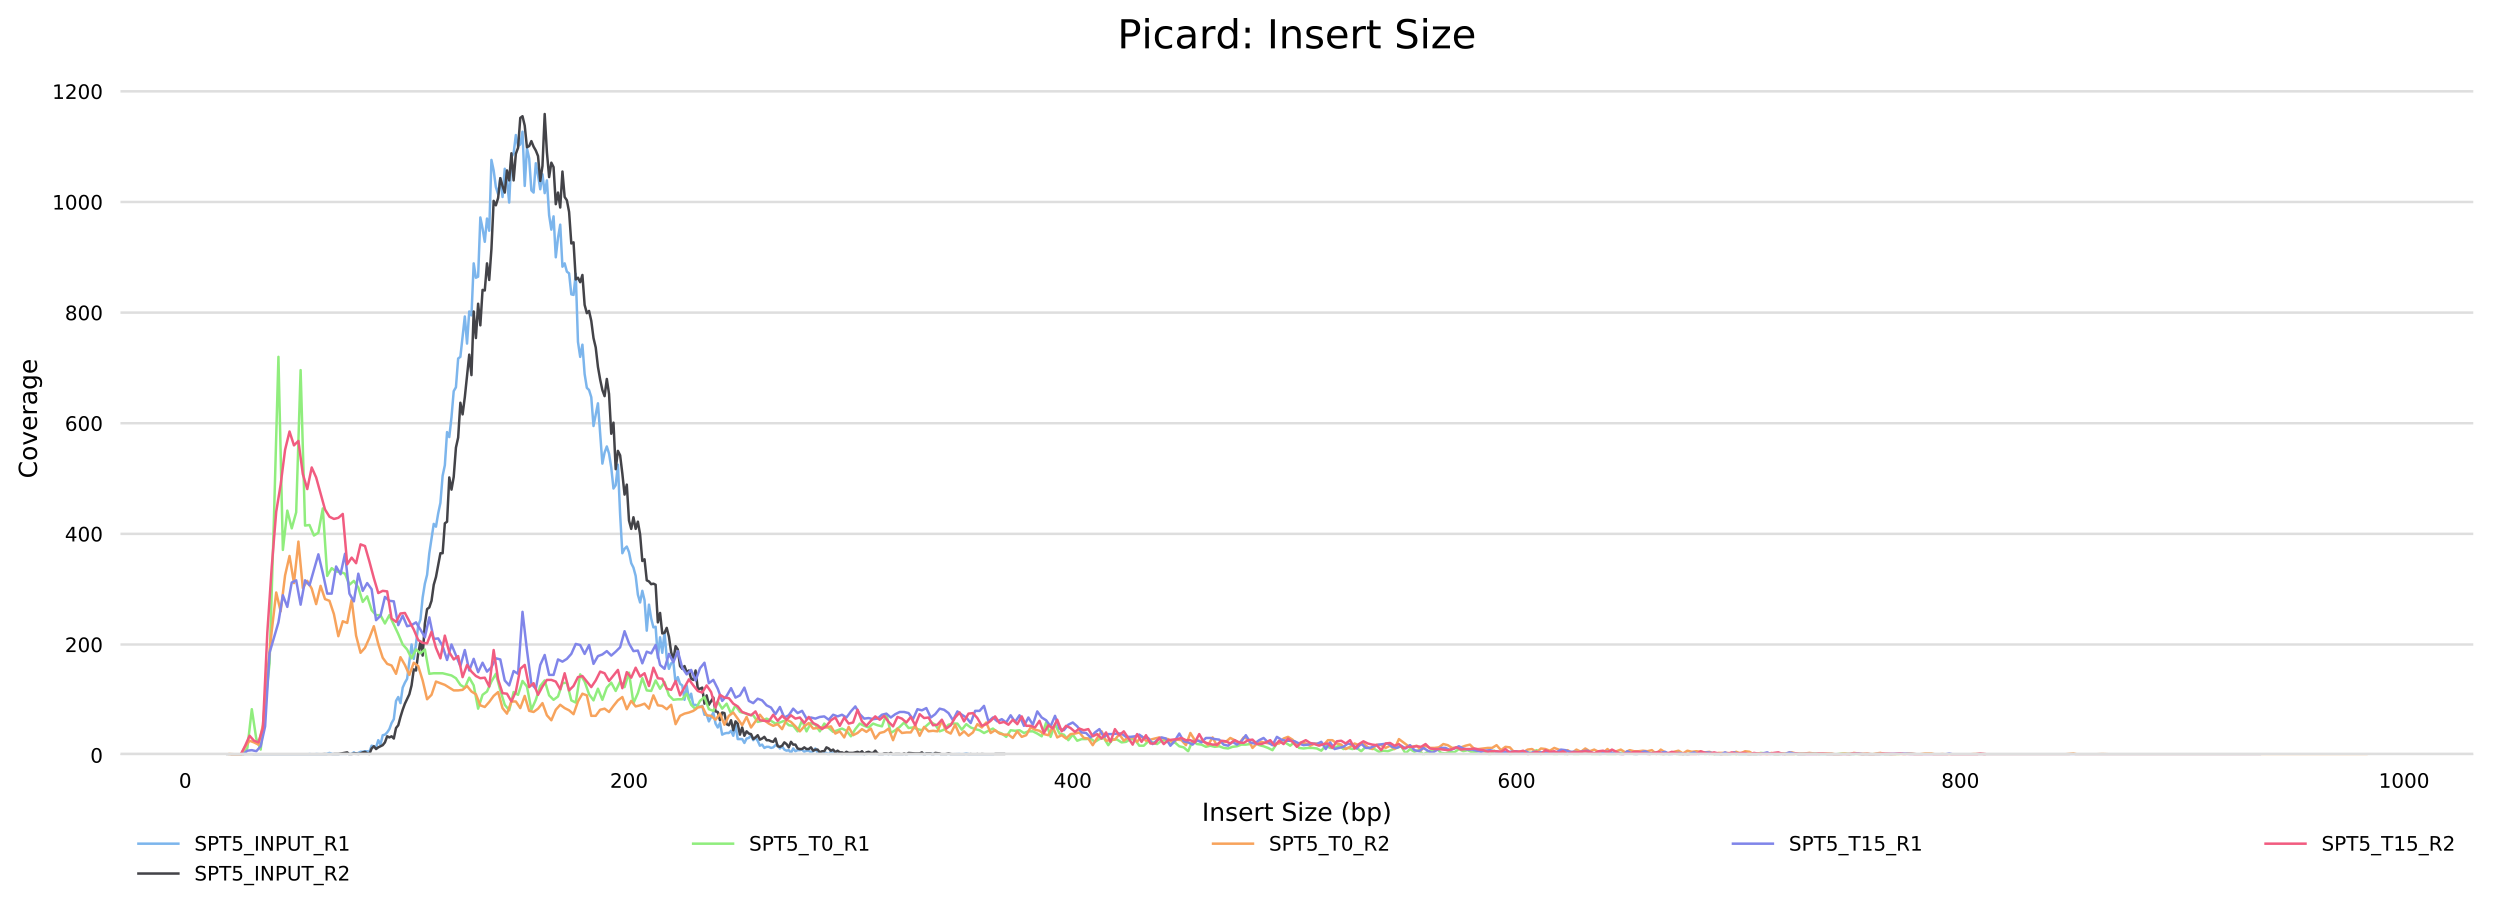 <?xml version="1.0" encoding="utf-8" standalone="no"?>
<!DOCTYPE svg PUBLIC "-//W3C//DTD SVG 1.1//EN"
  "http://www.w3.org/Graphics/SVG/1.1/DTD/svg11.dtd">
<!-- Created with matplotlib (http://matplotlib.org/) -->
<svg height="364.923pt" version="1.1" viewBox="0 0 1001.218 364.923" width="1001.218pt" xmlns="http://www.w3.org/2000/svg" xmlns:xlink="http://www.w3.org/1999/xlink">
 <defs>
  <style type="text/css">
*{stroke-linecap:butt;stroke-linejoin:round;}
  </style>
 </defs>
 <g id="figure_1">
  <g id="patch_1">
   <path d="M 0 364.923 
L 1001.218 364.923 
L 1001.218 -0 
L 0 -0 
z
" style="fill:#ffffff;"/>
  </g>
  <g id="axes_1">
   <g id="patch_2">
    <path d="M 48.238 302.416 
L 990.518 302.416 
L 990.518 32.836 
L 48.238 32.836 
z
" style="fill:#ffffff;"/>
   </g>
   <g id="matplotlib.axis_1">
    <g id="xtick_1">
     <g id="text_1">
      <!-- 0 -->
      <defs>
       <path d="M 31.781 66.406 
Q 24.172 66.406 20.328 58.906 
Q 16.5 51.422 16.5 36.375 
Q 16.5 21.391 20.328 13.891 
Q 24.172 6.391 31.781 6.391 
Q 39.453 6.391 43.281 13.891 
Q 47.125 21.391 47.125 36.375 
Q 47.125 51.422 43.281 58.906 
Q 39.453 66.406 31.781 66.406 
z
M 31.781 74.219 
Q 44.047 74.219 50.516 64.516 
Q 56.984 54.828 56.984 36.375 
Q 56.984 17.969 50.516 8.266 
Q 44.047 -1.422 31.781 -1.422 
Q 19.531 -1.422 13.062 8.266 
Q 6.594 17.969 6.594 36.375 
Q 6.594 54.828 13.062 64.516 
Q 19.531 74.219 31.781 74.219 
z
" id="DejaVuSans-30"/>
      </defs>
      <g transform="translate(71.64 315.494)scale(0.08 -0.08)">
       <use xlink:href="#DejaVuSans-30"/>
      </g>
     </g>
    </g>
    <g id="xtick_2">
     <g id="text_2">
      <!-- 200 -->
      <defs>
       <path d="M 19.188 8.297 
L 53.609 8.297 
L 53.609 0 
L 7.328 0 
L 7.328 8.297 
Q 12.938 14.109 22.625 23.891 
Q 32.328 33.688 34.812 36.531 
Q 39.547 41.844 41.422 45.531 
Q 43.312 49.219 43.312 52.781 
Q 43.312 58.594 39.234 62.25 
Q 35.156 65.922 28.609 65.922 
Q 23.969 65.922 18.812 64.312 
Q 13.672 62.703 7.812 59.422 
L 7.812 69.391 
Q 13.766 71.781 18.938 73 
Q 24.125 74.219 28.422 74.219 
Q 39.75 74.219 46.484 68.547 
Q 53.219 62.891 53.219 53.422 
Q 53.219 48.922 51.531 44.891 
Q 49.859 40.875 45.406 35.406 
Q 44.188 33.984 37.641 27.219 
Q 31.109 20.453 19.188 8.297 
z
" id="DejaVuSans-32"/>
      </defs>
      <g transform="translate(244.272 315.494)scale(0.08 -0.08)">
       <use xlink:href="#DejaVuSans-32"/>
       <use x="63.623" xlink:href="#DejaVuSans-30"/>
       <use x="127.246" xlink:href="#DejaVuSans-30"/>
      </g>
     </g>
    </g>
    <g id="xtick_3">
     <g id="text_3">
      <!-- 400 -->
      <defs>
       <path d="M 37.797 64.312 
L 12.891 25.391 
L 37.797 25.391 
z
M 35.203 72.906 
L 47.609 72.906 
L 47.609 25.391 
L 58.016 25.391 
L 58.016 17.188 
L 47.609 17.188 
L 47.609 0 
L 37.797 0 
L 37.797 17.188 
L 4.891 17.188 
L 4.891 26.703 
z
" id="DejaVuSans-34"/>
      </defs>
      <g transform="translate(421.994 315.494)scale(0.08 -0.08)">
       <use xlink:href="#DejaVuSans-34"/>
       <use x="63.623" xlink:href="#DejaVuSans-30"/>
       <use x="127.246" xlink:href="#DejaVuSans-30"/>
      </g>
     </g>
    </g>
    <g id="xtick_4">
     <g id="text_4">
      <!-- 600 -->
      <defs>
       <path d="M 33.016 40.375 
Q 26.375 40.375 22.484 35.828 
Q 18.609 31.297 18.609 23.391 
Q 18.609 15.531 22.484 10.953 
Q 26.375 6.391 33.016 6.391 
Q 39.656 6.391 43.531 10.953 
Q 47.406 15.531 47.406 23.391 
Q 47.406 31.297 43.531 35.828 
Q 39.656 40.375 33.016 40.375 
z
M 52.594 71.297 
L 52.594 62.312 
Q 48.875 64.062 45.094 64.984 
Q 41.312 65.922 37.594 65.922 
Q 27.828 65.922 22.672 59.328 
Q 17.531 52.734 16.797 39.406 
Q 19.672 43.656 24.016 45.922 
Q 28.375 48.188 33.594 48.188 
Q 44.578 48.188 50.953 41.516 
Q 57.328 34.859 57.328 23.391 
Q 57.328 12.156 50.688 5.359 
Q 44.047 -1.422 33.016 -1.422 
Q 20.359 -1.422 13.672 8.266 
Q 6.984 17.969 6.984 36.375 
Q 6.984 53.656 15.188 63.938 
Q 23.391 74.219 37.203 74.219 
Q 40.922 74.219 44.703 73.484 
Q 48.484 72.75 52.594 71.297 
z
" id="DejaVuSans-36"/>
      </defs>
      <g transform="translate(599.715 315.494)scale(0.08 -0.08)">
       <use xlink:href="#DejaVuSans-36"/>
       <use x="63.623" xlink:href="#DejaVuSans-30"/>
       <use x="127.246" xlink:href="#DejaVuSans-30"/>
      </g>
     </g>
    </g>
    <g id="xtick_5">
     <g id="text_5">
      <!-- 800 -->
      <defs>
       <path d="M 31.781 34.625 
Q 24.75 34.625 20.719 30.859 
Q 16.703 27.094 16.703 20.516 
Q 16.703 13.922 20.719 10.156 
Q 24.75 6.391 31.781 6.391 
Q 38.812 6.391 42.859 10.172 
Q 46.922 13.969 46.922 20.516 
Q 46.922 27.094 42.891 30.859 
Q 38.875 34.625 31.781 34.625 
z
M 21.922 38.812 
Q 15.578 40.375 12.031 44.719 
Q 8.5 49.078 8.5 55.328 
Q 8.5 64.062 14.719 69.141 
Q 20.953 74.219 31.781 74.219 
Q 42.672 74.219 48.875 69.141 
Q 55.078 64.062 55.078 55.328 
Q 55.078 49.078 51.531 44.719 
Q 48 40.375 41.703 38.812 
Q 48.828 37.156 52.797 32.312 
Q 56.781 27.484 56.781 20.516 
Q 56.781 9.906 50.312 4.234 
Q 43.844 -1.422 31.781 -1.422 
Q 19.734 -1.422 13.25 4.234 
Q 6.781 9.906 6.781 20.516 
Q 6.781 27.484 10.781 32.312 
Q 14.797 37.156 21.922 38.812 
z
M 18.312 54.391 
Q 18.312 48.734 21.844 45.562 
Q 25.391 42.391 31.781 42.391 
Q 38.141 42.391 41.719 45.562 
Q 45.312 48.734 45.312 54.391 
Q 45.312 60.062 41.719 63.234 
Q 38.141 66.406 31.781 66.406 
Q 25.391 66.406 21.844 63.234 
Q 18.312 60.062 18.312 54.391 
z
" id="DejaVuSans-38"/>
      </defs>
      <g transform="translate(777.437 315.494)scale(0.08 -0.08)">
       <use xlink:href="#DejaVuSans-38"/>
       <use x="63.623" xlink:href="#DejaVuSans-30"/>
       <use x="127.246" xlink:href="#DejaVuSans-30"/>
      </g>
     </g>
    </g>
    <g id="xtick_6">
     <g id="text_6">
      <!-- 1000 -->
      <defs>
       <path d="M 12.406 8.297 
L 28.516 8.297 
L 28.516 63.922 
L 10.984 60.406 
L 10.984 69.391 
L 28.422 72.906 
L 38.281 72.906 
L 38.281 8.297 
L 54.391 8.297 
L 54.391 0 
L 12.406 0 
z
" id="DejaVuSans-31"/>
      </defs>
      <g transform="translate(952.614 315.494)scale(0.08 -0.08)">
       <use xlink:href="#DejaVuSans-31"/>
       <use x="63.623" xlink:href="#DejaVuSans-30"/>
       <use x="127.246" xlink:href="#DejaVuSans-30"/>
       <use x="190.869" xlink:href="#DejaVuSans-30"/>
      </g>
     </g>
    </g>
    <g id="text_7">
     <!-- Insert Size (bp) -->
     <defs>
      <path d="M 9.812 72.906 
L 19.672 72.906 
L 19.672 0 
L 9.812 0 
z
" id="DejaVuSans-49"/>
      <path d="M 54.891 33.016 
L 54.891 0 
L 45.906 0 
L 45.906 32.719 
Q 45.906 40.484 42.875 44.328 
Q 39.844 48.188 33.797 48.188 
Q 26.516 48.188 22.312 43.547 
Q 18.109 38.922 18.109 30.906 
L 18.109 0 
L 9.078 0 
L 9.078 54.688 
L 18.109 54.688 
L 18.109 46.188 
Q 21.344 51.125 25.703 53.562 
Q 30.078 56 35.797 56 
Q 45.219 56 50.047 50.172 
Q 54.891 44.344 54.891 33.016 
z
" id="DejaVuSans-6e"/>
      <path d="M 44.281 53.078 
L 44.281 44.578 
Q 40.484 46.531 36.375 47.5 
Q 32.281 48.484 27.875 48.484 
Q 21.188 48.484 17.844 46.438 
Q 14.5 44.391 14.5 40.281 
Q 14.5 37.156 16.891 35.375 
Q 19.281 33.594 26.516 31.984 
L 29.594 31.297 
Q 39.156 29.25 43.188 25.516 
Q 47.219 21.781 47.219 15.094 
Q 47.219 7.469 41.188 3.016 
Q 35.156 -1.422 24.609 -1.422 
Q 20.219 -1.422 15.453 -0.562 
Q 10.688 0.297 5.422 2 
L 5.422 11.281 
Q 10.406 8.688 15.234 7.391 
Q 20.062 6.109 24.812 6.109 
Q 31.156 6.109 34.562 8.281 
Q 37.984 10.453 37.984 14.406 
Q 37.984 18.062 35.516 20.016 
Q 33.062 21.969 24.703 23.781 
L 21.578 24.516 
Q 13.234 26.266 9.516 29.906 
Q 5.812 33.547 5.812 39.891 
Q 5.812 47.609 11.281 51.797 
Q 16.75 56 26.812 56 
Q 31.781 56 36.172 55.266 
Q 40.578 54.547 44.281 53.078 
z
" id="DejaVuSans-73"/>
      <path d="M 56.203 29.594 
L 56.203 25.203 
L 14.891 25.203 
Q 15.484 15.922 20.484 11.062 
Q 25.484 6.203 34.422 6.203 
Q 39.594 6.203 44.453 7.469 
Q 49.312 8.734 54.109 11.281 
L 54.109 2.781 
Q 49.266 0.734 44.188 -0.344 
Q 39.109 -1.422 33.891 -1.422 
Q 20.797 -1.422 13.156 6.188 
Q 5.516 13.812 5.516 26.812 
Q 5.516 40.234 12.766 48.109 
Q 20.016 56 32.328 56 
Q 43.359 56 49.781 48.891 
Q 56.203 41.797 56.203 29.594 
z
M 47.219 32.234 
Q 47.125 39.594 43.094 43.984 
Q 39.062 48.391 32.422 48.391 
Q 24.906 48.391 20.391 44.141 
Q 15.875 39.891 15.188 32.172 
z
" id="DejaVuSans-65"/>
      <path d="M 41.109 46.297 
Q 39.594 47.172 37.812 47.578 
Q 36.031 48 33.891 48 
Q 26.266 48 22.188 43.047 
Q 18.109 38.094 18.109 28.812 
L 18.109 0 
L 9.078 0 
L 9.078 54.688 
L 18.109 54.688 
L 18.109 46.188 
Q 20.953 51.172 25.484 53.578 
Q 30.031 56 36.531 56 
Q 37.453 56 38.578 55.875 
Q 39.703 55.766 41.062 55.516 
z
" id="DejaVuSans-72"/>
      <path d="M 18.312 70.219 
L 18.312 54.688 
L 36.812 54.688 
L 36.812 47.703 
L 18.312 47.703 
L 18.312 18.016 
Q 18.312 11.328 20.141 9.422 
Q 21.969 7.516 27.594 7.516 
L 36.812 7.516 
L 36.812 0 
L 27.594 0 
Q 17.188 0 13.234 3.875 
Q 9.281 7.766 9.281 18.016 
L 9.281 47.703 
L 2.688 47.703 
L 2.688 54.688 
L 9.281 54.688 
L 9.281 70.219 
z
" id="DejaVuSans-74"/>
      <path id="DejaVuSans-20"/>
      <path d="M 53.516 70.516 
L 53.516 60.891 
Q 47.906 63.578 42.922 64.891 
Q 37.938 66.219 33.297 66.219 
Q 25.25 66.219 20.875 63.094 
Q 16.5 59.969 16.5 54.203 
Q 16.5 49.359 19.406 46.891 
Q 22.312 44.438 30.422 42.922 
L 36.375 41.703 
Q 47.406 39.594 52.656 34.297 
Q 57.906 29 57.906 20.125 
Q 57.906 9.516 50.797 4.047 
Q 43.703 -1.422 29.984 -1.422 
Q 24.812 -1.422 18.969 -0.25 
Q 13.141 0.922 6.891 3.219 
L 6.891 13.375 
Q 12.891 10.016 18.656 8.297 
Q 24.422 6.594 29.984 6.594 
Q 38.422 6.594 43.016 9.906 
Q 47.609 13.234 47.609 19.391 
Q 47.609 24.75 44.312 27.781 
Q 41.016 30.812 33.5 32.328 
L 27.484 33.5 
Q 16.453 35.688 11.516 40.375 
Q 6.594 45.062 6.594 53.422 
Q 6.594 63.094 13.406 68.656 
Q 20.219 74.219 32.172 74.219 
Q 37.312 74.219 42.625 73.281 
Q 47.953 72.359 53.516 70.516 
z
" id="DejaVuSans-53"/>
      <path d="M 9.422 54.688 
L 18.406 54.688 
L 18.406 0 
L 9.422 0 
z
M 9.422 75.984 
L 18.406 75.984 
L 18.406 64.594 
L 9.422 64.594 
z
" id="DejaVuSans-69"/>
      <path d="M 5.516 54.688 
L 48.188 54.688 
L 48.188 46.484 
L 14.406 7.172 
L 48.188 7.172 
L 48.188 0 
L 4.297 0 
L 4.297 8.203 
L 38.094 47.516 
L 5.516 47.516 
z
" id="DejaVuSans-7a"/>
      <path d="M 31 75.875 
Q 24.469 64.656 21.281 53.656 
Q 18.109 42.672 18.109 31.391 
Q 18.109 20.125 21.312 9.062 
Q 24.516 -2 31 -13.188 
L 23.188 -13.188 
Q 15.875 -1.703 12.234 9.375 
Q 8.594 20.453 8.594 31.391 
Q 8.594 42.281 12.203 53.312 
Q 15.828 64.359 23.188 75.875 
z
" id="DejaVuSans-28"/>
      <path d="M 48.688 27.297 
Q 48.688 37.203 44.609 42.844 
Q 40.531 48.484 33.406 48.484 
Q 26.266 48.484 22.188 42.844 
Q 18.109 37.203 18.109 27.297 
Q 18.109 17.391 22.188 11.75 
Q 26.266 6.109 33.406 6.109 
Q 40.531 6.109 44.609 11.75 
Q 48.688 17.391 48.688 27.297 
z
M 18.109 46.391 
Q 20.953 51.266 25.266 53.625 
Q 29.594 56 35.594 56 
Q 45.562 56 51.781 48.094 
Q 58.016 40.188 58.016 27.297 
Q 58.016 14.406 51.781 6.484 
Q 45.562 -1.422 35.594 -1.422 
Q 29.594 -1.422 25.266 0.953 
Q 20.953 3.328 18.109 8.203 
L 18.109 0 
L 9.078 0 
L 9.078 75.984 
L 18.109 75.984 
z
" id="DejaVuSans-62"/>
      <path d="M 18.109 8.203 
L 18.109 -20.797 
L 9.078 -20.797 
L 9.078 54.688 
L 18.109 54.688 
L 18.109 46.391 
Q 20.953 51.266 25.266 53.625 
Q 29.594 56 35.594 56 
Q 45.562 56 51.781 48.094 
Q 58.016 40.188 58.016 27.297 
Q 58.016 14.406 51.781 6.484 
Q 45.562 -1.422 35.594 -1.422 
Q 29.594 -1.422 25.266 0.953 
Q 20.953 3.328 18.109 8.203 
z
M 48.688 27.297 
Q 48.688 37.203 44.609 42.844 
Q 40.531 48.484 33.406 48.484 
Q 26.266 48.484 22.188 42.844 
Q 18.109 37.203 18.109 27.297 
Q 18.109 17.391 22.188 11.75 
Q 26.266 6.109 33.406 6.109 
Q 40.531 6.109 44.609 11.75 
Q 48.688 17.391 48.688 27.297 
z
" id="DejaVuSans-70"/>
      <path d="M 8.016 75.875 
L 15.828 75.875 
Q 23.141 64.359 26.781 53.312 
Q 30.422 42.281 30.422 31.391 
Q 30.422 20.453 26.781 9.375 
Q 23.141 -1.703 15.828 -13.188 
L 8.016 -13.188 
Q 14.5 -2 17.703 9.062 
Q 20.906 20.125 20.906 31.391 
Q 20.906 42.672 17.703 53.656 
Q 14.5 64.656 8.016 75.875 
z
" id="DejaVuSans-29"/>
     </defs>
     <g transform="translate(481.345 328.757)scale(0.1 -0.1)">
      <use xlink:href="#DejaVuSans-49"/>
      <use x="29.492" xlink:href="#DejaVuSans-6e"/>
      <use x="92.871" xlink:href="#DejaVuSans-73"/>
      <use x="144.971" xlink:href="#DejaVuSans-65"/>
      <use x="206.494" xlink:href="#DejaVuSans-72"/>
      <use x="247.607" xlink:href="#DejaVuSans-74"/>
      <use x="286.816" xlink:href="#DejaVuSans-20"/>
      <use x="318.604" xlink:href="#DejaVuSans-53"/>
      <use x="382.08" xlink:href="#DejaVuSans-69"/>
      <use x="409.863" xlink:href="#DejaVuSans-7a"/>
      <use x="462.354" xlink:href="#DejaVuSans-65"/>
      <use x="523.877" xlink:href="#DejaVuSans-20"/>
      <use x="555.664" xlink:href="#DejaVuSans-28"/>
      <use x="594.678" xlink:href="#DejaVuSans-62"/>
      <use x="658.154" xlink:href="#DejaVuSans-70"/>
      <use x="721.631" xlink:href="#DejaVuSans-29"/>
     </g>
    </g>
   </g>
   <g id="matplotlib.axis_2">
    <g id="ytick_1">
     <g id="line2d_1">
      <path clip-path="url(#p4b8590c54c)" d="M 48.238 302.416 
L 990.518 302.416 
" style="fill:none;stroke:#dedede;stroke-linecap:square;"/>
     </g>
     <g id="text_8">
      <!-- 0 -->
      <g transform="translate(36.148 305.455)scale(0.08 -0.08)">
       <use xlink:href="#DejaVuSans-30"/>
      </g>
     </g>
    </g>
    <g id="ytick_2">
     <g id="line2d_2">
      <path clip-path="url(#p4b8590c54c)" d="M 48.238 258.11 
L 990.518 258.11 
" style="fill:none;stroke:#dedede;stroke-linecap:square;"/>
     </g>
     <g id="text_9">
      <!-- 200 -->
      <g transform="translate(25.968 261.149)scale(0.08 -0.08)">
       <use xlink:href="#DejaVuSans-32"/>
       <use x="63.623" xlink:href="#DejaVuSans-30"/>
       <use x="127.246" xlink:href="#DejaVuSans-30"/>
      </g>
     </g>
    </g>
    <g id="ytick_3">
     <g id="line2d_3">
      <path clip-path="url(#p4b8590c54c)" d="M 48.238 213.804 
L 990.518 213.804 
" style="fill:none;stroke:#dedede;stroke-linecap:square;"/>
     </g>
     <g id="text_10">
      <!-- 400 -->
      <g transform="translate(25.968 216.843)scale(0.08 -0.08)">
       <use xlink:href="#DejaVuSans-34"/>
       <use x="63.623" xlink:href="#DejaVuSans-30"/>
       <use x="127.246" xlink:href="#DejaVuSans-30"/>
      </g>
     </g>
    </g>
    <g id="ytick_4">
     <g id="line2d_4">
      <path clip-path="url(#p4b8590c54c)" d="M 48.238 169.498 
L 990.518 169.498 
" style="fill:none;stroke:#dedede;stroke-linecap:square;"/>
     </g>
     <g id="text_11">
      <!-- 600 -->
      <g transform="translate(25.968 172.537)scale(0.08 -0.08)">
       <use xlink:href="#DejaVuSans-36"/>
       <use x="63.623" xlink:href="#DejaVuSans-30"/>
       <use x="127.246" xlink:href="#DejaVuSans-30"/>
      </g>
     </g>
    </g>
    <g id="ytick_5">
     <g id="line2d_5">
      <path clip-path="url(#p4b8590c54c)" d="M 48.238 125.192 
L 990.518 125.192 
" style="fill:none;stroke:#dedede;stroke-linecap:square;"/>
     </g>
     <g id="text_12">
      <!-- 800 -->
      <g transform="translate(25.968 128.231)scale(0.08 -0.08)">
       <use xlink:href="#DejaVuSans-38"/>
       <use x="63.623" xlink:href="#DejaVuSans-30"/>
       <use x="127.246" xlink:href="#DejaVuSans-30"/>
      </g>
     </g>
    </g>
    <g id="ytick_6">
     <g id="line2d_6">
      <path clip-path="url(#p4b8590c54c)" d="M 48.238 80.886 
L 990.518 80.886 
" style="fill:none;stroke:#dedede;stroke-linecap:square;"/>
     </g>
     <g id="text_13">
      <!-- 1000 -->
      <g transform="translate(20.878 83.926)scale(0.08 -0.08)">
       <use xlink:href="#DejaVuSans-31"/>
       <use x="63.623" xlink:href="#DejaVuSans-30"/>
       <use x="127.246" xlink:href="#DejaVuSans-30"/>
       <use x="190.869" xlink:href="#DejaVuSans-30"/>
      </g>
     </g>
    </g>
    <g id="ytick_7">
     <g id="line2d_7">
      <path clip-path="url(#p4b8590c54c)" d="M 48.238 36.58 
L 990.518 36.58 
" style="fill:none;stroke:#dedede;stroke-linecap:square;"/>
     </g>
     <g id="text_14">
      <!-- 1200 -->
      <g transform="translate(20.878 39.62)scale(0.08 -0.08)">
       <use xlink:href="#DejaVuSans-31"/>
       <use x="63.623" xlink:href="#DejaVuSans-32"/>
       <use x="127.246" xlink:href="#DejaVuSans-30"/>
       <use x="190.869" xlink:href="#DejaVuSans-30"/>
      </g>
     </g>
    </g>
    <g id="text_15">
     <!-- Coverage -->
     <defs>
      <path d="M 64.406 67.281 
L 64.406 56.891 
Q 59.422 61.531 53.781 63.812 
Q 48.141 66.109 41.797 66.109 
Q 29.297 66.109 22.656 58.469 
Q 16.016 50.828 16.016 36.375 
Q 16.016 21.969 22.656 14.328 
Q 29.297 6.688 41.797 6.688 
Q 48.141 6.688 53.781 8.984 
Q 59.422 11.281 64.406 15.922 
L 64.406 5.609 
Q 59.234 2.094 53.438 0.328 
Q 47.656 -1.422 41.219 -1.422 
Q 24.656 -1.422 15.125 8.703 
Q 5.609 18.844 5.609 36.375 
Q 5.609 53.953 15.125 64.078 
Q 24.656 74.219 41.219 74.219 
Q 47.75 74.219 53.531 72.484 
Q 59.328 70.75 64.406 67.281 
z
" id="DejaVuSans-43"/>
      <path d="M 30.609 48.391 
Q 23.391 48.391 19.188 42.75 
Q 14.984 37.109 14.984 27.297 
Q 14.984 17.484 19.156 11.844 
Q 23.344 6.203 30.609 6.203 
Q 37.797 6.203 41.984 11.859 
Q 46.188 17.531 46.188 27.297 
Q 46.188 37.016 41.984 42.703 
Q 37.797 48.391 30.609 48.391 
z
M 30.609 56 
Q 42.328 56 49.016 48.375 
Q 55.719 40.766 55.719 27.297 
Q 55.719 13.875 49.016 6.219 
Q 42.328 -1.422 30.609 -1.422 
Q 18.844 -1.422 12.172 6.219 
Q 5.516 13.875 5.516 27.297 
Q 5.516 40.766 12.172 48.375 
Q 18.844 56 30.609 56 
z
" id="DejaVuSans-6f"/>
      <path d="M 2.984 54.688 
L 12.5 54.688 
L 29.594 8.797 
L 46.688 54.688 
L 56.203 54.688 
L 35.688 0 
L 23.484 0 
z
" id="DejaVuSans-76"/>
      <path d="M 34.281 27.484 
Q 23.391 27.484 19.188 25 
Q 14.984 22.516 14.984 16.5 
Q 14.984 11.719 18.141 8.906 
Q 21.297 6.109 26.703 6.109 
Q 34.188 6.109 38.703 11.406 
Q 43.219 16.703 43.219 25.484 
L 43.219 27.484 
z
M 52.203 31.203 
L 52.203 0 
L 43.219 0 
L 43.219 8.297 
Q 40.141 3.328 35.547 0.953 
Q 30.953 -1.422 24.312 -1.422 
Q 15.922 -1.422 10.953 3.297 
Q 6 8.016 6 15.922 
Q 6 25.141 12.172 29.828 
Q 18.359 34.516 30.609 34.516 
L 43.219 34.516 
L 43.219 35.406 
Q 43.219 41.609 39.141 45 
Q 35.062 48.391 27.688 48.391 
Q 23 48.391 18.547 47.266 
Q 14.109 46.141 10.016 43.891 
L 10.016 52.203 
Q 14.938 54.109 19.578 55.047 
Q 24.219 56 28.609 56 
Q 40.484 56 46.344 49.844 
Q 52.203 43.703 52.203 31.203 
z
" id="DejaVuSans-61"/>
      <path d="M 45.406 27.984 
Q 45.406 37.75 41.375 43.109 
Q 37.359 48.484 30.078 48.484 
Q 22.859 48.484 18.828 43.109 
Q 14.797 37.75 14.797 27.984 
Q 14.797 18.266 18.828 12.891 
Q 22.859 7.516 30.078 7.516 
Q 37.359 7.516 41.375 12.891 
Q 45.406 18.266 45.406 27.984 
z
M 54.391 6.781 
Q 54.391 -7.172 48.188 -13.984 
Q 42 -20.797 29.203 -20.797 
Q 24.469 -20.797 20.266 -20.094 
Q 16.062 -19.391 12.109 -17.922 
L 12.109 -9.188 
Q 16.062 -11.328 19.922 -12.344 
Q 23.781 -13.375 27.781 -13.375 
Q 36.625 -13.375 41.016 -8.766 
Q 45.406 -4.156 45.406 5.172 
L 45.406 9.625 
Q 42.625 4.781 38.281 2.391 
Q 33.938 0 27.875 0 
Q 17.828 0 11.672 7.656 
Q 5.516 15.328 5.516 27.984 
Q 5.516 40.672 11.672 48.328 
Q 17.828 56 27.875 56 
Q 33.938 56 38.281 53.609 
Q 42.625 51.219 45.406 46.391 
L 45.406 54.688 
L 54.391 54.688 
z
" id="DejaVuSans-67"/>
     </defs>
     <g transform="translate(14.798 191.583)rotate(-90)scale(0.1 -0.1)">
      <use xlink:href="#DejaVuSans-43"/>
      <use x="69.824" xlink:href="#DejaVuSans-6f"/>
      <use x="131.006" xlink:href="#DejaVuSans-76"/>
      <use x="190.186" xlink:href="#DejaVuSans-65"/>
      <use x="251.709" xlink:href="#DejaVuSans-72"/>
      <use x="292.822" xlink:href="#DejaVuSans-61"/>
      <use x="354.102" xlink:href="#DejaVuSans-67"/>
      <use x="417.578" xlink:href="#DejaVuSans-65"/>
     </g>
    </g>
   </g>
   <g id="line2d_8">
    <path clip-path="url(#p4b8590c54c)" d="M 101.732 302.194 
L 123.059 302.194 
L 123.948 301.973 
L 125.725 302.194 
L 126.613 301.973 
L 130.168 302.194 
L 131.945 301.53 
L 133.722 302.194 
L 138.165 302.194 
L 139.054 301.751 
L 139.942 301.973 
L 140.831 301.973 
L 141.72 301.308 
L 142.608 301.973 
L 144.386 301.086 
L 145.274 301.086 
L 146.163 300.865 
L 147.051 300.865 
L 147.94 301.086 
L 148.829 298.65 
L 149.717 298.871 
L 150.606 299.314 
L 151.494 296.434 
L 152.383 298.207 
L 153.272 294.441 
L 154.16 294.219 
L 155.049 293.333 
L 155.937 292.004 
L 156.826 289.567 
L 157.715 288.016 
L 158.603 280.706 
L 159.492 279.155 
L 160.38 281.592 
L 161.269 275.389 
L 162.158 273.395 
L 163.046 271.845 
L 164.824 258.11 
L 165.712 263.87 
L 166.601 257.888 
L 167.489 250.578 
L 168.378 248.141 
L 169.267 239.28 
L 170.155 233.742 
L 171.044 230.197 
L 171.932 221.557 
L 173.71 209.816 
L 174.598 210.924 
L 175.487 205.607 
L 176.375 201.398 
L 177.264 190.543 
L 178.153 186.334 
L 179.041 173.042 
L 179.93 175.036 
L 180.818 167.061 
L 181.707 156.649 
L 182.596 155.099 
L 183.484 143.579 
L 184.373 142.914 
L 186.15 126.743 
L 187.039 137.598 
L 187.927 124.749 
L 188.816 126.3 
L 189.705 105.476 
L 190.593 111.236 
L 191.482 110.793 
L 192.37 87.089 
L 193.259 91.52 
L 194.148 96.836 
L 195.036 87.532 
L 195.925 92.406 
L 196.813 64.05 
L 197.702 68.259 
L 198.591 74.905 
L 199.479 77.785 
L 200.368 71.36 
L 201.256 78.892 
L 202.145 67.594 
L 203.034 72.025 
L 203.922 81.108 
L 204.811 62.942 
L 205.699 61.392 
L 206.588 54.081 
L 207.477 58.512 
L 208.365 57.847 
L 209.254 52.752 
L 210.143 74.462 
L 211.031 59.398 
L 211.92 63.385 
L 212.808 76.234 
L 213.697 77.12 
L 214.586 65.379 
L 215.474 70.253 
L 216.363 75.791 
L 217.251 69.81 
L 218.14 77.342 
L 219.029 72.247 
L 219.917 86.203 
L 220.806 91.963 
L 221.694 86.646 
L 222.583 103.039 
L 223.472 95.286 
L 224.36 89.969 
L 225.249 106.805 
L 226.137 105.476 
L 227.026 108.799 
L 227.915 109.463 
L 228.803 117.882 
L 229.692 118.103 
L 230.581 109.685 
L 231.469 136.933 
L 232.358 142.914 
L 233.246 138.041 
L 234.135 149.782 
L 235.024 155.32 
L 235.912 156.206 
L 236.801 159.086 
L 237.689 170.606 
L 239.467 161.523 
L 241.244 185.67 
L 242.132 181.239 
L 243.021 178.802 
L 243.91 181.682 
L 244.798 187.22 
L 245.687 195.638 
L 246.575 194.309 
L 247.464 186.113 
L 248.353 206.05 
L 249.241 221.557 
L 250.13 219.785 
L 251.018 218.899 
L 251.907 221.114 
L 252.796 225.545 
L 253.684 227.317 
L 254.573 230.64 
L 255.462 238.172 
L 256.35 241.274 
L 257.239 236.621 
L 258.127 240.387 
L 259.016 252.572 
L 259.905 242.16 
L 260.793 247.698 
L 261.682 251.242 
L 262.57 251.021 
L 263.459 263.426 
L 264.348 255.23 
L 265.236 261.433 
L 266.125 253.236 
L 267.013 263.426 
L 267.902 267.857 
L 268.791 265.642 
L 269.679 265.199 
L 270.568 273.617 
L 271.456 271.18 
L 272.345 273.838 
L 273.234 274.503 
L 274.122 280.263 
L 275.011 274.503 
L 275.9 280.041 
L 276.788 277.826 
L 277.677 282.478 
L 278.565 282.256 
L 280.343 283.143 
L 281.231 282.7 
L 282.12 286.244 
L 283.008 286.244 
L 283.897 288.902 
L 285.674 285.358 
L 286.563 289.788 
L 287.451 291.339 
L 288.34 289.567 
L 289.229 294.219 
L 290.117 293.776 
L 291.006 293.554 
L 291.894 293.554 
L 292.783 292.668 
L 293.672 294.662 
L 294.56 290.232 
L 295.449 295.991 
L 297.226 295.991 
L 298.115 297.542 
L 299.003 295.77 
L 299.892 295.548 
L 300.781 294.441 
L 301.669 296.434 
L 302.558 295.327 
L 303.446 296.656 
L 304.335 298.65 
L 305.224 298.207 
L 306.112 299.536 
L 307.001 299.093 
L 307.889 299.093 
L 308.778 299.536 
L 309.667 299.314 
L 310.555 298.428 
L 311.444 298.428 
L 312.332 299.757 
L 313.221 298.871 
L 314.11 300.2 
L 314.998 300.643 
L 315.887 300.422 
L 316.775 301.53 
L 317.664 299.757 
L 318.553 300.865 
L 319.441 300.422 
L 320.33 300.422 
L 321.219 300.2 
L 322.107 301.086 
L 322.996 300.643 
L 323.884 300.643 
L 324.773 301.308 
L 325.662 300.865 
L 326.55 299.757 
L 327.439 301.53 
L 328.327 301.308 
L 329.216 301.751 
L 330.105 301.308 
L 330.993 301.53 
L 331.882 302.194 
L 332.77 300.865 
L 333.659 301.751 
L 334.548 301.086 
L 335.436 301.53 
L 337.213 301.973 
L 338.102 301.751 
L 338.991 301.973 
L 339.879 301.973 
L 340.768 302.194 
L 341.657 301.973 
L 342.545 302.194 
L 344.322 301.973 
L 345.211 302.194 
L 346.1 302.194 
L 347.877 301.751 
L 348.765 301.973 
L 351.431 302.194 
L 369.203 302.194 
L 370.092 301.973 
L 373.646 301.973 
L 374.535 302.194 
L 378.089 302.194 
L 384.31 301.973 
L 385.198 302.194 
L 386.976 301.751 
L 388.753 302.194 
L 397.639 302.194 
L 397.639 302.194 
" style="fill:none;stroke:#7cb5ec;stroke-linecap:square;"/>
   </g>
   <g id="line2d_9">
    <path clip-path="url(#p4b8590c54c)" d="M 91.069 302.194 
L 127.502 302.194 
L 130.168 301.973 
L 131.056 302.194 
L 132.834 302.194 
L 133.722 301.973 
L 135.499 301.973 
L 139.054 301.308 
L 139.942 302.194 
L 141.72 301.751 
L 142.608 301.751 
L 143.497 301.973 
L 144.386 301.751 
L 145.274 301.308 
L 146.163 301.086 
L 147.051 301.751 
L 147.94 301.973 
L 148.829 299.757 
L 149.717 298.871 
L 150.606 299.979 
L 151.494 299.314 
L 153.272 298.428 
L 154.16 297.32 
L 155.049 294.884 
L 155.937 295.327 
L 156.826 294.884 
L 157.715 295.77 
L 158.603 291.561 
L 159.492 290.453 
L 160.38 287.13 
L 161.269 284.25 
L 162.158 281.813 
L 163.935 278.047 
L 164.824 274.503 
L 165.712 268.079 
L 166.601 268.522 
L 167.489 261.654 
L 168.378 257.002 
L 169.267 262.54 
L 170.155 249.692 
L 171.044 243.932 
L 171.932 243.267 
L 172.821 240.609 
L 173.71 234.185 
L 174.598 231.083 
L 176.375 221.557 
L 177.264 221.557 
L 178.153 209.595 
L 179.041 208.93 
L 179.93 191.208 
L 180.818 196.082 
L 181.707 190.986 
L 182.596 179.245 
L 183.484 175.258 
L 184.373 161.301 
L 185.261 165.954 
L 186.15 159.086 
L 187.927 142.028 
L 188.816 150.225 
L 189.705 124.749 
L 190.593 135.382 
L 191.482 121.648 
L 192.37 130.287 
L 193.259 116.109 
L 194.148 116.331 
L 195.036 105.476 
L 195.925 112.122 
L 196.813 99.716 
L 197.702 80.443 
L 198.591 82.215 
L 199.479 79.335 
L 200.368 71.36 
L 201.256 74.462 
L 202.145 77.12 
L 203.034 68.259 
L 203.922 72.247 
L 204.811 61.392 
L 205.699 72.247 
L 206.588 61.613 
L 207.477 59.176 
L 208.365 47.214 
L 209.254 46.549 
L 210.143 50.315 
L 211.031 58.955 
L 211.92 58.512 
L 212.808 56.518 
L 213.697 58.733 
L 214.586 60.284 
L 215.474 62.499 
L 216.363 72.468 
L 217.251 66.487 
L 218.14 45.663 
L 219.029 60.949 
L 219.917 70.917 
L 220.806 65.158 
L 221.694 66.93 
L 222.583 81.772 
L 223.472 77.12 
L 224.36 83.101 
L 225.249 68.702 
L 226.137 78.892 
L 227.026 80.222 
L 227.915 84.874 
L 228.803 97.501 
L 229.692 97.058 
L 230.581 111.9 
L 231.469 111.236 
L 232.358 113.008 
L 233.246 110.128 
L 234.135 122.091 
L 235.024 125.414 
L 235.912 124.528 
L 236.801 128.515 
L 237.689 135.382 
L 238.578 139.148 
L 239.467 146.902 
L 240.355 151.997 
L 241.244 156.206 
L 242.132 158.643 
L 243.021 151.776 
L 243.91 157.757 
L 244.798 173.707 
L 245.687 169.276 
L 246.575 187.885 
L 247.464 180.574 
L 248.353 182.347 
L 249.241 189.657 
L 250.13 198.075 
L 251.018 194.088 
L 251.907 208.487 
L 252.796 211.81 
L 253.684 207.158 
L 254.573 211.81 
L 255.462 208.93 
L 256.35 214.025 
L 257.239 224.659 
L 258.127 223.994 
L 259.016 232.412 
L 259.905 232.855 
L 260.793 233.963 
L 261.682 233.742 
L 262.57 234.185 
L 263.459 249.249 
L 264.348 245.483 
L 265.236 253.679 
L 266.125 253.458 
L 267.013 251.464 
L 267.902 255.008 
L 268.791 261.211 
L 269.679 264.091 
L 270.568 258.774 
L 271.456 260.104 
L 272.345 266.749 
L 273.234 267.857 
L 274.122 266.749 
L 275.011 269.186 
L 275.9 268.522 
L 276.788 271.845 
L 277.677 272.288 
L 278.565 268.522 
L 279.454 275.832 
L 280.343 275.832 
L 281.231 275.389 
L 282.12 281.813 
L 283.008 278.49 
L 283.897 282.256 
L 285.674 279.377 
L 286.563 284.915 
L 287.451 285.136 
L 288.34 288.459 
L 289.229 285.358 
L 290.117 285.579 
L 291.006 290.01 
L 291.894 290.453 
L 292.783 288.459 
L 293.672 292.447 
L 294.56 288.902 
L 295.449 289.788 
L 296.337 294.219 
L 297.226 291.339 
L 298.115 294.662 
L 299.003 292.89 
L 299.892 293.776 
L 300.781 293.998 
L 301.669 295.991 
L 302.558 295.327 
L 303.446 294.441 
L 304.335 296.213 
L 305.224 295.77 
L 306.112 295.105 
L 307.001 296.434 
L 307.889 296.434 
L 308.778 296.877 
L 309.667 297.099 
L 310.555 295.77 
L 311.444 298.871 
L 312.332 299.093 
L 313.221 298.65 
L 314.11 297.32 
L 314.998 297.985 
L 315.887 299.314 
L 316.775 297.099 
L 317.664 298.207 
L 318.553 298.207 
L 319.441 299.757 
L 320.33 299.979 
L 321.219 299.979 
L 322.107 299.314 
L 322.996 299.979 
L 323.884 299.979 
L 324.773 299.314 
L 325.662 300.643 
L 326.55 300.2 
L 327.439 300.2 
L 328.327 301.308 
L 329.216 300.865 
L 330.105 300.865 
L 330.993 299.314 
L 331.882 299.757 
L 332.77 300.643 
L 333.659 300.2 
L 334.548 301.308 
L 335.436 300.643 
L 336.325 301.308 
L 337.213 301.308 
L 338.102 301.751 
L 338.991 301.086 
L 339.879 301.53 
L 341.657 301.53 
L 343.434 301.086 
L 344.322 301.53 
L 345.211 300.865 
L 346.1 301.973 
L 346.988 301.308 
L 347.877 301.086 
L 348.765 301.53 
L 349.654 301.53 
L 350.543 300.643 
L 351.431 301.751 
L 352.32 302.194 
L 353.208 302.194 
L 354.097 301.751 
L 354.986 301.751 
L 355.874 301.973 
L 356.763 301.53 
L 357.651 302.194 
L 358.54 301.973 
L 360.317 301.973 
L 361.206 302.194 
L 362.094 301.751 
L 362.983 302.194 
L 363.872 301.53 
L 366.538 301.751 
L 368.315 301.751 
L 369.203 301.308 
L 370.092 302.194 
L 370.981 301.751 
L 372.758 301.751 
L 373.646 302.194 
L 374.535 301.53 
L 376.312 301.751 
L 377.201 302.194 
L 378.089 302.194 
L 379.867 301.751 
L 381.644 302.194 
L 387.864 302.194 
L 388.753 301.973 
L 389.641 302.194 
L 390.53 302.194 
L 391.419 301.973 
L 392.307 302.194 
L 393.196 301.973 
L 395.862 302.194 
L 397.639 302.194 
L 398.527 301.973 
L 402.082 301.973 
L 402.082 301.973 
" style="fill:none;stroke:#434348;stroke-linecap:square;"/>
   </g>
   <g id="line2d_10">
    <path clip-path="url(#p4b8590c54c)" d="M 92.846 302.194 
L 97.289 302.194 
L 99.067 299.536 
L 100.844 284.029 
L 102.621 295.77 
L 104.398 300.2 
L 107.953 265.642 
L 109.73 206.936 
L 111.507 142.914 
L 113.284 220.228 
L 115.061 204.5 
L 116.839 211.589 
L 118.616 205.164 
L 120.393 148.231 
L 122.17 210.481 
L 123.948 210.259 
L 125.725 214.468 
L 127.502 213.361 
L 129.279 203.614 
L 131.056 230.64 
L 132.834 227.539 
L 134.611 228.868 
L 136.388 229.089 
L 138.165 229.754 
L 139.942 234.185 
L 141.72 232.634 
L 143.497 235.292 
L 145.274 241.052 
L 147.051 238.837 
L 148.829 244.375 
L 150.606 246.369 
L 152.383 246.369 
L 154.16 249.692 
L 155.937 246.369 
L 159.492 253.901 
L 161.269 258.11 
L 163.046 260.104 
L 164.824 263.648 
L 166.601 260.104 
L 168.378 261.654 
L 170.155 260.104 
L 171.932 269.851 
L 173.71 269.629 
L 177.264 269.629 
L 180.818 270.515 
L 182.596 271.623 
L 184.373 274.281 
L 186.15 275.389 
L 187.927 271.402 
L 189.705 274.503 
L 191.482 283.807 
L 193.259 278.269 
L 195.036 276.94 
L 196.813 272.952 
L 198.591 269.851 
L 200.368 276.497 
L 202.145 282.256 
L 203.922 284.472 
L 205.699 277.161 
L 207.477 278.269 
L 209.254 272.731 
L 211.031 274.946 
L 212.808 284.25 
L 214.586 280.263 
L 216.363 274.724 
L 218.14 272.509 
L 219.917 278.49 
L 221.694 280.263 
L 223.472 278.934 
L 225.249 273.617 
L 227.026 273.395 
L 228.803 280.484 
L 230.581 281.37 
L 232.358 270.072 
L 234.135 272.952 
L 235.912 278.047 
L 237.689 280.484 
L 239.467 275.832 
L 241.244 280.263 
L 243.021 275.389 
L 244.798 273.395 
L 246.575 276.718 
L 248.353 272.952 
L 250.13 275.168 
L 251.907 269.408 
L 253.684 281.592 
L 255.462 277.604 
L 257.239 271.623 
L 259.016 276.497 
L 260.793 276.718 
L 262.57 272.509 
L 264.348 275.832 
L 266.125 273.174 
L 267.902 278.49 
L 269.679 280.263 
L 271.456 280.041 
L 273.234 280.041 
L 275.011 277.826 
L 276.788 282.256 
L 278.565 284.029 
L 280.343 280.706 
L 282.12 279.155 
L 283.897 284.029 
L 285.674 284.693 
L 287.451 280.927 
L 289.229 283.807 
L 291.006 281.813 
L 292.783 285.801 
L 294.56 282.478 
L 296.337 285.136 
L 298.115 285.579 
L 299.892 286.244 
L 301.669 286.466 
L 303.446 289.124 
L 305.224 288.681 
L 307.001 287.795 
L 308.778 288.681 
L 310.555 289.788 
L 312.332 289.345 
L 314.11 288.681 
L 315.887 290.453 
L 317.664 290.675 
L 319.441 292.89 
L 321.219 288.459 
L 322.996 292.89 
L 324.773 289.567 
L 326.55 290.232 
L 328.327 292.89 
L 330.105 289.788 
L 331.882 291.561 
L 333.659 293.111 
L 337.213 291.782 
L 338.991 292.668 
L 340.768 294.884 
L 342.545 292.004 
L 344.322 289.788 
L 346.1 290.675 
L 347.877 291.339 
L 349.654 289.788 
L 351.431 290.453 
L 353.208 290.896 
L 354.986 286.022 
L 356.763 293.554 
L 358.54 292.447 
L 360.317 291.118 
L 362.094 289.345 
L 363.872 291.561 
L 365.649 291.339 
L 367.426 292.004 
L 369.203 292.447 
L 370.981 290.675 
L 372.758 289.124 
L 374.535 290.232 
L 376.312 292.89 
L 378.089 292.225 
L 379.867 290.232 
L 381.644 289.788 
L 383.421 289.788 
L 385.198 292.225 
L 386.976 290.01 
L 388.753 291.339 
L 390.53 292.004 
L 392.307 292.447 
L 394.084 293.554 
L 397.639 291.782 
L 399.416 293.111 
L 401.193 293.776 
L 402.97 295.105 
L 404.748 292.447 
L 406.525 292.668 
L 408.302 292.447 
L 410.079 293.554 
L 411.857 292.89 
L 413.634 292.89 
L 415.411 293.776 
L 417.188 294.884 
L 418.965 289.345 
L 420.743 295.105 
L 422.52 290.01 
L 424.297 293.776 
L 426.074 294.219 
L 427.851 296.434 
L 429.629 294.219 
L 431.406 296.656 
L 433.183 295.991 
L 434.96 295.991 
L 436.738 295.77 
L 438.515 297.099 
L 440.292 295.991 
L 442.069 295.548 
L 443.846 298.428 
L 445.624 295.991 
L 447.401 296.213 
L 449.178 297.32 
L 450.955 297.099 
L 452.733 295.991 
L 454.51 296.213 
L 456.287 298.65 
L 458.064 298.65 
L 459.841 296.877 
L 461.619 297.32 
L 463.396 297.985 
L 465.173 296.656 
L 466.95 296.434 
L 468.727 297.985 
L 470.505 297.32 
L 472.282 298.871 
L 474.059 299.314 
L 475.836 300.865 
L 477.614 296.656 
L 479.391 297.985 
L 481.168 298.207 
L 482.945 299.093 
L 484.722 298.65 
L 486.5 299.093 
L 488.277 298.871 
L 490.054 299.536 
L 491.831 299.757 
L 493.608 299.093 
L 495.386 298.871 
L 497.163 298.207 
L 498.94 298.207 
L 500.717 297.985 
L 502.495 297.099 
L 504.272 298.428 
L 506.049 298.871 
L 507.826 299.536 
L 509.603 300.422 
L 511.381 297.764 
L 513.158 297.32 
L 514.935 297.542 
L 516.712 298.65 
L 518.49 297.099 
L 520.267 299.536 
L 522.044 299.757 
L 523.821 299.536 
L 525.598 299.536 
L 527.376 299.757 
L 529.153 300.643 
L 530.93 298.65 
L 532.707 299.536 
L 534.484 299.536 
L 536.262 298.65 
L 538.039 299.979 
L 539.816 299.536 
L 541.593 299.979 
L 543.371 299.536 
L 545.148 300.865 
L 546.925 299.093 
L 548.702 299.757 
L 550.479 299.979 
L 552.257 301.086 
L 554.034 300.643 
L 555.811 300.865 
L 561.143 298.871 
L 562.92 301.751 
L 564.697 299.979 
L 566.474 301.086 
L 568.252 300.422 
L 570.029 302.194 
L 571.806 301.086 
L 573.583 300.643 
L 575.36 299.757 
L 577.138 301.53 
L 578.915 301.751 
L 580.692 301.086 
L 582.469 301.308 
L 584.247 299.979 
L 586.024 300.865 
L 587.801 300.422 
L 589.578 301.308 
L 591.355 301.086 
L 593.133 300.422 
L 594.91 301.086 
L 596.687 302.194 
L 598.464 300.643 
L 600.241 301.751 
L 602.907 301.308 
L 604.684 301.973 
L 608.239 301.53 
L 610.016 300.865 
L 611.793 301.308 
L 613.571 301.53 
L 615.348 300.422 
L 617.125 301.308 
L 619.791 301.308 
L 623.345 302.194 
L 625.122 300.865 
L 626.9 302.194 
L 628.677 301.53 
L 630.454 301.973 
L 632.231 301.973 
L 634.009 300.643 
L 635.786 301.086 
L 637.563 301.973 
L 639.34 302.194 
L 641.117 301.751 
L 642.895 301.751 
L 644.672 302.194 
L 646.449 302.194 
L 648.226 301.53 
L 650.004 301.53 
L 651.781 301.086 
L 653.558 301.751 
L 655.335 301.973 
L 657.112 301.53 
L 658.89 301.308 
L 660.667 301.973 
L 662.444 301.308 
L 665.11 301.973 
L 666.887 302.194 
L 668.664 301.973 
L 670.441 301.53 
L 672.219 302.194 
L 681.105 301.53 
L 682.882 301.973 
L 684.659 301.751 
L 686.436 302.194 
L 693.545 302.194 
L 697.1 301.973 
L 699.766 302.194 
L 703.32 302.194 
L 705.097 301.53 
L 707.763 301.751 
L 709.54 301.751 
L 711.317 302.194 
L 713.983 301.751 
L 715.761 302.194 
L 717.538 302.194 
L 725.535 301.751 
L 734.421 302.194 
L 737.976 301.751 
L 741.53 301.973 
L 745.085 301.973 
L 760.191 302.194 
L 760.191 302.194 
" style="fill:none;stroke:#90ed7d;stroke-linecap:square;"/>
   </g>
   <g id="line2d_11">
    <path clip-path="url(#p4b8590c54c)" d="M 91.958 301.973 
L 96.401 302.194 
L 98.178 299.093 
L 99.955 296.656 
L 101.732 297.32 
L 103.51 298.207 
L 105.287 290.453 
L 107.064 269.408 
L 108.841 252.572 
L 110.618 237.286 
L 112.396 244.818 
L 114.173 230.419 
L 115.95 222.665 
L 117.727 233.52 
L 119.504 216.905 
L 121.282 235.514 
L 123.059 232.634 
L 124.836 235.735 
L 126.613 241.938 
L 128.391 234.628 
L 130.168 239.944 
L 131.945 240.609 
L 133.722 245.926 
L 135.499 254.787 
L 137.277 248.806 
L 139.054 249.47 
L 140.831 240.166 
L 142.608 254.565 
L 144.386 261.433 
L 146.163 259.439 
L 147.94 255.451 
L 149.717 250.799 
L 151.494 257.888 
L 153.272 263.426 
L 155.049 265.863 
L 156.826 266.528 
L 158.603 269.851 
L 160.38 263.205 
L 162.158 266.306 
L 163.935 270.294 
L 165.712 265.42 
L 167.489 266.749 
L 169.267 272.509 
L 171.044 280.041 
L 172.821 278.269 
L 174.598 272.952 
L 178.153 274.281 
L 181.707 276.497 
L 183.484 276.497 
L 185.261 276.275 
L 187.039 274.724 
L 188.816 276.94 
L 190.593 278.047 
L 192.37 282.478 
L 194.148 283.143 
L 195.925 281.149 
L 197.702 278.712 
L 199.479 277.161 
L 201.256 283.586 
L 203.034 285.801 
L 204.811 280.927 
L 206.588 280.927 
L 208.365 283.586 
L 210.143 278.712 
L 211.92 284.693 
L 213.697 285.136 
L 215.474 283.807 
L 217.251 281.592 
L 219.029 286.466 
L 220.806 288.459 
L 222.583 284.25 
L 224.36 282.256 
L 226.137 283.586 
L 227.915 284.472 
L 229.692 286.022 
L 231.469 280.927 
L 233.246 277.826 
L 235.024 278.49 
L 236.801 286.687 
L 238.578 286.687 
L 240.355 284.25 
L 242.132 283.807 
L 243.91 285.136 
L 245.687 282.7 
L 247.464 280.484 
L 249.241 279.155 
L 251.018 284.029 
L 252.796 280.706 
L 254.573 282.921 
L 256.35 282.478 
L 258.127 281.813 
L 259.905 283.807 
L 261.682 278.49 
L 263.459 282.478 
L 265.236 282.7 
L 267.013 284.029 
L 268.791 282.256 
L 270.568 290.01 
L 272.345 286.687 
L 274.122 285.801 
L 275.9 285.358 
L 277.677 284.693 
L 279.454 283.364 
L 281.231 282.921 
L 283.008 286.466 
L 284.786 286.687 
L 286.563 288.238 
L 288.34 285.801 
L 290.117 290.232 
L 291.894 286.687 
L 293.672 285.358 
L 295.449 287.795 
L 297.226 290.453 
L 299.003 287.13 
L 300.781 291.339 
L 302.558 288.902 
L 304.335 286.244 
L 306.112 288.459 
L 307.889 289.788 
L 309.667 290.675 
L 311.444 290.01 
L 313.221 292.004 
L 314.998 288.238 
L 316.775 289.124 
L 318.553 290.896 
L 320.33 292.89 
L 322.107 290.896 
L 323.884 289.567 
L 325.662 291.782 
L 329.216 291.339 
L 330.993 291.339 
L 332.77 290.896 
L 334.548 293.776 
L 336.325 292.89 
L 338.102 295.327 
L 339.879 291.118 
L 341.657 294.441 
L 343.434 293.554 
L 345.211 292.004 
L 346.988 293.111 
L 348.765 291.782 
L 350.543 295.77 
L 352.32 293.554 
L 354.097 293.111 
L 355.874 291.782 
L 357.651 296.434 
L 359.429 291.782 
L 361.206 293.554 
L 362.983 293.333 
L 364.76 293.333 
L 366.538 290.453 
L 368.315 294.662 
L 370.092 291.118 
L 371.869 292.89 
L 373.646 292.668 
L 375.424 292.89 
L 377.201 288.681 
L 378.978 292.89 
L 380.755 293.776 
L 382.532 290.232 
L 384.31 294.441 
L 386.087 292.89 
L 387.864 294.662 
L 389.641 293.333 
L 391.419 290.01 
L 393.196 291.339 
L 394.973 289.345 
L 396.75 293.554 
L 398.527 292.447 
L 400.305 293.776 
L 402.082 294.219 
L 403.859 294.219 
L 405.636 295.548 
L 407.414 292.89 
L 409.191 295.105 
L 410.968 294.441 
L 412.745 291.339 
L 414.522 292.225 
L 416.3 292.668 
L 418.077 293.998 
L 419.854 294.441 
L 421.631 291.118 
L 423.408 295.327 
L 425.186 294.441 
L 426.963 295.77 
L 428.74 293.998 
L 430.517 293.776 
L 432.295 293.333 
L 434.072 295.548 
L 435.849 295.77 
L 437.626 298.428 
L 439.403 295.548 
L 441.181 292.89 
L 442.958 296.656 
L 446.512 296.213 
L 448.289 293.998 
L 450.067 296.656 
L 451.844 295.327 
L 453.621 295.327 
L 455.398 297.099 
L 457.176 294.884 
L 458.953 296.656 
L 464.284 295.327 
L 466.062 295.77 
L 467.839 295.991 
L 469.616 297.32 
L 471.393 296.213 
L 473.171 296.434 
L 474.948 298.428 
L 476.725 293.554 
L 478.502 296.434 
L 482.057 296.877 
L 483.834 298.428 
L 485.611 295.327 
L 487.388 298.65 
L 489.165 296.877 
L 490.943 297.099 
L 492.72 295.548 
L 494.497 296.434 
L 496.274 297.764 
L 498.052 295.327 
L 499.829 295.991 
L 501.606 299.536 
L 503.383 297.764 
L 505.16 297.099 
L 506.938 297.542 
L 508.715 297.764 
L 512.269 297.764 
L 514.046 295.77 
L 515.824 295.105 
L 517.601 296.213 
L 519.378 297.985 
L 521.155 297.32 
L 522.933 297.764 
L 524.71 298.65 
L 526.487 297.764 
L 528.264 297.764 
L 530.041 298.428 
L 531.819 296.434 
L 533.596 296.434 
L 535.373 297.764 
L 537.15 298.207 
L 538.928 299.979 
L 540.705 299.093 
L 542.482 297.764 
L 544.259 298.428 
L 546.036 297.764 
L 547.814 299.314 
L 549.591 299.979 
L 551.368 298.207 
L 553.145 298.428 
L 554.922 299.536 
L 556.7 298.65 
L 558.477 299.979 
L 560.254 295.991 
L 563.809 298.65 
L 565.586 299.093 
L 567.363 298.65 
L 569.14 300.422 
L 570.917 298.65 
L 572.695 299.536 
L 574.472 299.536 
L 576.249 299.314 
L 578.026 297.985 
L 579.803 298.428 
L 581.581 299.536 
L 583.358 299.314 
L 585.135 299.314 
L 586.912 298.65 
L 588.69 298.207 
L 590.467 299.979 
L 592.244 299.979 
L 595.798 299.536 
L 597.576 299.536 
L 599.353 298.428 
L 601.13 300.422 
L 602.907 299.093 
L 604.684 299.314 
L 606.462 301.308 
L 608.239 300.865 
L 610.016 301.308 
L 611.793 300.2 
L 613.571 299.979 
L 615.348 301.308 
L 617.125 299.757 
L 618.902 299.979 
L 620.679 300.643 
L 622.457 299.536 
L 626.011 300.865 
L 627.788 300.422 
L 629.566 301.53 
L 631.343 300.2 
L 633.12 301.086 
L 634.897 299.757 
L 636.674 300.865 
L 638.452 300.2 
L 640.229 301.086 
L 642.006 301.53 
L 643.783 299.979 
L 645.56 301.751 
L 647.338 300.865 
L 649.115 300.2 
L 650.892 301.308 
L 652.669 300.422 
L 654.447 300.865 
L 656.224 300.865 
L 658.001 300.643 
L 659.778 300.865 
L 661.555 300.422 
L 663.333 301.973 
L 665.11 300.2 
L 666.887 301.308 
L 668.664 301.751 
L 670.441 301.086 
L 672.219 300.643 
L 673.996 301.751 
L 675.773 300.643 
L 677.55 301.086 
L 679.328 300.865 
L 682.882 301.308 
L 684.659 301.086 
L 686.436 301.973 
L 688.214 301.53 
L 691.768 301.53 
L 693.545 301.751 
L 695.323 301.086 
L 697.1 301.751 
L 698.877 300.865 
L 700.654 301.086 
L 702.431 302.194 
L 704.209 301.751 
L 705.986 301.751 
L 707.763 301.973 
L 709.54 301.53 
L 711.317 302.194 
L 713.095 301.751 
L 714.872 301.751 
L 717.538 301.308 
L 719.315 301.751 
L 722.869 301.751 
L 724.647 301.53 
L 728.201 301.973 
L 729.978 301.751 
L 733.533 301.751 
L 735.31 302.194 
L 738.864 301.751 
L 740.642 302.194 
L 742.419 301.53 
L 745.973 301.973 
L 747.75 301.751 
L 749.528 302.194 
L 751.305 301.751 
L 753.082 301.53 
L 754.859 301.973 
L 760.191 302.194 
L 761.968 302.194 
L 763.745 301.751 
L 765.523 301.751 
L 768.188 302.194 
L 770.854 301.751 
L 773.52 301.751 
L 775.297 302.194 
L 777.963 301.973 
L 779.74 302.194 
L 787.738 302.194 
L 790.404 301.973 
L 793.069 301.973 
L 799.29 302.194 
L 825.948 302.194 
L 830.391 301.751 
L 832.168 302.194 
L 836.611 302.194 
L 841.943 301.973 
L 848.163 302.194 
L 947.687 302.194 
L 947.687 302.194 
" style="fill:none;stroke:#f7a35c;stroke-linecap:square;"/>
   </g>
   <g id="line2d_12">
    <path clip-path="url(#p4b8590c54c)" d="M 97.289 302.194 
L 99.067 300.643 
L 100.844 300.422 
L 102.621 300.865 
L 104.398 298.871 
L 106.175 290.896 
L 107.953 261.433 
L 111.507 249.249 
L 113.284 238.394 
L 115.061 243.046 
L 116.839 233.298 
L 118.616 232.412 
L 120.393 242.16 
L 122.17 232.412 
L 123.948 234.406 
L 127.502 222 
L 129.279 229.532 
L 131.056 237.729 
L 132.834 237.729 
L 134.611 226.874 
L 136.388 229.976 
L 138.165 221.779 
L 139.942 237.729 
L 141.72 240.83 
L 143.497 229.754 
L 145.274 236.621 
L 147.051 233.52 
L 148.829 235.957 
L 150.606 248.362 
L 152.383 246.59 
L 154.16 239.058 
L 155.937 240.609 
L 157.715 240.83 
L 159.492 250.356 
L 161.269 246.59 
L 163.046 250.799 
L 164.824 250.356 
L 166.601 249.249 
L 168.378 252.128 
L 170.155 255.23 
L 171.932 247.255 
L 173.71 255.894 
L 175.487 255.673 
L 177.264 258.774 
L 179.041 264.313 
L 180.818 258.11 
L 184.373 266.749 
L 186.15 260.325 
L 187.927 268.522 
L 189.705 263.87 
L 191.482 269.186 
L 193.259 265.42 
L 195.036 268.965 
L 196.813 267.192 
L 198.591 263.648 
L 200.368 264.091 
L 202.145 272.509 
L 203.922 274.503 
L 205.699 268.743 
L 207.477 269.851 
L 209.254 245.04 
L 211.031 260.325 
L 212.808 273.838 
L 214.586 275.832 
L 216.363 266.306 
L 218.14 262.319 
L 219.917 270.294 
L 221.694 270.294 
L 223.472 264.091 
L 225.249 264.977 
L 227.026 263.87 
L 228.803 261.876 
L 230.581 257.888 
L 232.358 258.331 
L 234.135 261.876 
L 235.912 258.331 
L 237.689 265.863 
L 239.467 262.762 
L 241.244 262.097 
L 243.021 260.768 
L 244.798 262.54 
L 246.575 260.99 
L 248.353 259.217 
L 250.13 252.793 
L 251.907 257.667 
L 253.684 260.768 
L 255.462 260.547 
L 257.239 265.642 
L 259.016 260.99 
L 260.793 261.654 
L 262.57 258.331 
L 264.348 266.306 
L 266.125 267.857 
L 267.902 261.876 
L 269.679 265.199 
L 271.456 260.768 
L 273.234 267.414 
L 275.011 270.072 
L 276.788 268.3 
L 278.565 272.509 
L 280.343 267.636 
L 282.12 265.42 
L 283.897 273.617 
L 285.674 272.288 
L 287.451 275.832 
L 289.229 280.706 
L 291.006 278.712 
L 292.783 275.611 
L 294.56 279.377 
L 296.337 278.49 
L 298.115 275.389 
L 299.892 280.706 
L 301.669 281.592 
L 303.446 279.82 
L 305.224 280.484 
L 307.001 282.478 
L 308.778 283.364 
L 310.555 286.022 
L 312.332 283.143 
L 314.11 287.352 
L 315.887 286.466 
L 317.664 283.807 
L 319.441 285.579 
L 321.219 284.693 
L 322.996 287.795 
L 324.773 287.352 
L 326.55 287.795 
L 328.327 287.13 
L 330.105 286.909 
L 331.882 288.238 
L 333.659 286.244 
L 335.436 286.909 
L 337.213 286.244 
L 338.991 287.352 
L 340.768 284.915 
L 342.545 282.921 
L 344.322 286.022 
L 346.1 287.795 
L 347.877 287.573 
L 349.654 288.016 
L 351.431 287.795 
L 353.208 286.244 
L 354.986 285.801 
L 356.763 287.352 
L 358.54 286.022 
L 360.317 285.136 
L 362.094 285.136 
L 363.872 285.579 
L 365.649 288.016 
L 367.426 284.029 
L 369.203 284.472 
L 370.981 283.586 
L 372.758 287.352 
L 374.535 286.022 
L 376.312 283.807 
L 378.089 284.25 
L 379.867 285.579 
L 381.644 288.459 
L 383.421 284.915 
L 385.198 286.244 
L 386.976 287.352 
L 388.753 289.567 
L 390.53 284.693 
L 392.307 284.693 
L 394.084 282.7 
L 395.862 288.902 
L 397.639 287.352 
L 399.416 288.902 
L 401.193 288.016 
L 402.97 289.345 
L 404.748 286.466 
L 406.525 289.124 
L 408.302 286.466 
L 410.079 290.675 
L 411.857 287.352 
L 413.634 290.232 
L 415.411 284.915 
L 417.188 287.352 
L 418.965 288.459 
L 420.743 290.896 
L 422.52 286.687 
L 424.297 291.782 
L 426.074 292.447 
L 427.851 290.232 
L 429.629 289.345 
L 431.406 290.896 
L 433.183 293.333 
L 434.96 293.554 
L 436.738 295.327 
L 438.515 293.333 
L 440.292 292.004 
L 442.069 295.105 
L 443.846 293.998 
L 445.624 293.998 
L 447.401 293.776 
L 449.178 293.776 
L 450.955 295.105 
L 452.733 295.105 
L 454.51 294.884 
L 456.287 294.219 
L 458.064 295.548 
L 459.841 295.548 
L 461.619 297.985 
L 463.396 296.434 
L 465.173 295.327 
L 466.95 295.77 
L 468.727 298.65 
L 470.505 296.656 
L 472.282 293.776 
L 474.059 296.877 
L 475.836 297.32 
L 477.614 298.207 
L 479.391 296.434 
L 481.168 297.32 
L 482.945 295.548 
L 484.722 295.548 
L 486.5 295.991 
L 488.277 296.213 
L 490.054 298.207 
L 491.831 298.65 
L 493.608 297.099 
L 495.386 298.207 
L 497.163 296.877 
L 498.94 294.441 
L 500.717 297.32 
L 502.495 297.764 
L 504.272 296.434 
L 506.049 295.548 
L 507.826 297.32 
L 509.603 298.428 
L 511.381 295.105 
L 513.158 296.213 
L 514.935 296.656 
L 516.712 296.656 
L 518.49 296.877 
L 520.267 297.764 
L 522.044 298.428 
L 523.821 298.207 
L 525.598 297.764 
L 527.376 297.985 
L 529.153 297.099 
L 530.93 299.979 
L 532.707 297.32 
L 534.484 299.979 
L 538.039 299.093 
L 539.816 297.764 
L 541.593 298.207 
L 543.371 299.757 
L 545.148 297.764 
L 546.925 299.536 
L 548.702 299.536 
L 550.479 298.65 
L 552.257 298.207 
L 555.811 297.764 
L 557.588 299.093 
L 559.365 299.536 
L 561.143 298.65 
L 562.92 299.757 
L 564.697 298.428 
L 566.474 300.422 
L 568.252 300.865 
L 570.029 299.536 
L 571.806 300.643 
L 573.583 301.53 
L 575.36 300.422 
L 577.138 299.536 
L 578.915 299.536 
L 580.692 300.422 
L 582.469 299.757 
L 584.247 298.871 
L 586.024 299.757 
L 587.801 300.2 
L 589.578 300.2 
L 593.133 301.086 
L 594.91 300.643 
L 596.687 300.422 
L 598.464 300.865 
L 602.019 301.308 
L 603.796 301.086 
L 605.573 301.086 
L 607.35 300.865 
L 609.128 301.53 
L 610.905 300.865 
L 612.682 301.751 
L 614.459 301.086 
L 616.236 301.308 
L 618.014 301.308 
L 619.791 301.086 
L 621.568 301.53 
L 623.345 301.308 
L 625.122 300.2 
L 626.9 300.422 
L 628.677 301.086 
L 630.454 301.086 
L 632.231 301.308 
L 634.009 300.865 
L 635.786 300.643 
L 637.563 301.53 
L 641.117 301.973 
L 642.895 301.086 
L 644.672 301.086 
L 646.449 301.751 
L 648.226 301.53 
L 650.004 302.194 
L 651.781 300.865 
L 653.558 301.751 
L 655.335 302.194 
L 657.112 301.308 
L 658.89 300.865 
L 660.667 301.751 
L 662.444 301.53 
L 664.221 301.751 
L 666.887 301.086 
L 668.664 302.194 
L 670.441 301.751 
L 672.219 301.53 
L 673.996 301.973 
L 675.773 302.194 
L 678.439 301.308 
L 680.216 301.973 
L 681.993 301.53 
L 683.771 301.308 
L 685.548 301.53 
L 687.325 302.194 
L 689.102 302.194 
L 690.879 301.308 
L 692.657 302.194 
L 694.434 301.308 
L 697.1 302.194 
L 704.209 302.194 
L 707.763 301.308 
L 709.54 302.194 
L 712.206 301.973 
L 714.872 301.973 
L 716.649 301.308 
L 718.426 301.751 
L 720.204 301.973 
L 727.312 301.973 
L 729.978 302.194 
L 733.533 301.973 
L 735.31 302.194 
L 739.753 302.194 
L 744.196 301.751 
L 746.862 302.194 
L 748.639 302.194 
L 752.193 301.973 
L 753.971 302.194 
L 755.748 301.973 
L 761.968 301.751 
L 769.966 302.194 
L 778.852 302.194 
L 780.629 301.751 
L 782.406 302.194 
L 905.034 302.194 
L 905.034 302.194 
" style="fill:none;stroke:#8085e9;stroke-linecap:square;"/>
   </g>
   <g id="line2d_13">
    <path clip-path="url(#p4b8590c54c)" d="M 92.846 302.194 
L 96.401 302.194 
L 98.178 298.65 
L 99.955 294.662 
L 101.732 296.656 
L 103.51 297.32 
L 105.287 291.561 
L 107.064 253.236 
L 108.841 226.874 
L 110.618 204.943 
L 112.396 194.088 
L 114.173 180.131 
L 115.95 172.821 
L 117.727 178.359 
L 119.504 176.587 
L 121.282 189.879 
L 123.059 195.86 
L 124.836 187.22 
L 126.613 191.208 
L 130.168 204.057 
L 131.945 206.936 
L 133.722 207.823 
L 135.499 207.38 
L 137.277 205.829 
L 139.054 225.988 
L 140.831 223.33 
L 142.608 225.545 
L 144.386 218.013 
L 146.163 218.678 
L 147.94 224.88 
L 149.717 231.526 
L 151.494 237.508 
L 153.272 236.621 
L 155.049 236.843 
L 156.826 247.698 
L 158.603 249.027 
L 160.38 245.704 
L 162.158 245.483 
L 165.712 252.128 
L 167.489 256.338 
L 169.267 257.445 
L 171.044 257.667 
L 172.821 253.015 
L 174.598 259.439 
L 176.375 263.648 
L 178.153 254.565 
L 179.93 261.211 
L 181.707 264.091 
L 183.484 262.762 
L 185.261 271.18 
L 187.039 266.306 
L 188.816 268.965 
L 190.593 270.737 
L 192.37 271.623 
L 194.148 271.402 
L 195.925 274.946 
L 197.702 260.325 
L 199.479 272.066 
L 201.256 277.604 
L 203.034 277.826 
L 204.811 280.927 
L 206.588 276.94 
L 208.365 267.857 
L 210.143 266.306 
L 211.92 275.168 
L 213.697 273.617 
L 215.474 278.269 
L 217.251 274.946 
L 219.029 272.288 
L 220.806 272.288 
L 222.583 272.952 
L 224.36 276.054 
L 226.137 269.629 
L 227.915 276.497 
L 229.692 274.724 
L 231.469 271.18 
L 233.246 270.737 
L 236.801 275.168 
L 238.578 272.509 
L 240.355 268.965 
L 242.132 269.629 
L 243.91 272.731 
L 247.464 268.3 
L 249.241 275.611 
L 251.018 269.186 
L 252.796 271.402 
L 254.573 267.414 
L 256.35 270.958 
L 258.127 269.629 
L 259.905 274.724 
L 261.682 267.414 
L 263.459 271.623 
L 265.236 271.845 
L 267.013 275.832 
L 268.791 276.275 
L 270.568 272.731 
L 272.345 278.49 
L 275.9 272.066 
L 277.677 274.503 
L 279.454 276.718 
L 281.231 277.383 
L 283.008 274.503 
L 284.786 277.161 
L 286.563 283.364 
L 288.34 278.269 
L 290.117 279.377 
L 291.894 279.598 
L 293.672 281.813 
L 295.449 282.921 
L 297.226 285.136 
L 300.781 286.466 
L 302.558 284.915 
L 304.335 288.459 
L 307.889 288.902 
L 309.667 286.244 
L 311.444 288.681 
L 313.221 286.687 
L 314.998 288.238 
L 316.775 286.466 
L 318.553 287.795 
L 320.33 287.352 
L 322.107 289.567 
L 323.884 287.13 
L 325.662 289.567 
L 327.439 290.453 
L 329.216 292.004 
L 330.993 290.675 
L 332.77 288.459 
L 334.548 287.352 
L 336.325 290.675 
L 338.102 287.352 
L 339.879 289.788 
L 341.657 289.345 
L 343.434 284.25 
L 345.211 288.902 
L 346.988 290.675 
L 348.765 288.681 
L 350.543 286.909 
L 352.32 288.238 
L 354.097 286.687 
L 355.874 289.124 
L 357.651 290.896 
L 359.429 287.13 
L 361.206 287.795 
L 362.983 289.345 
L 364.76 287.13 
L 366.538 290.453 
L 368.315 286.022 
L 370.092 287.573 
L 371.869 287.352 
L 373.646 290.453 
L 375.424 290.232 
L 377.201 288.238 
L 378.978 291.782 
L 380.755 290.453 
L 382.532 287.352 
L 384.31 285.358 
L 386.087 288.902 
L 387.864 285.801 
L 389.641 285.579 
L 391.419 287.573 
L 393.196 290.675 
L 394.973 290.01 
L 396.75 288.681 
L 398.527 286.909 
L 400.305 289.567 
L 402.082 289.124 
L 403.859 290.232 
L 405.636 288.238 
L 407.414 290.01 
L 409.191 286.909 
L 410.968 290.675 
L 412.745 290.675 
L 414.522 291.339 
L 416.3 288.681 
L 418.077 293.554 
L 419.854 290.453 
L 421.631 291.782 
L 423.408 288.238 
L 425.186 292.89 
L 426.963 290.675 
L 428.74 291.561 
L 430.517 293.111 
L 432.295 291.782 
L 434.072 292.447 
L 435.849 292.004 
L 437.626 294.884 
L 439.403 293.998 
L 441.181 295.77 
L 442.958 293.333 
L 444.735 297.099 
L 446.512 292.004 
L 448.289 294.441 
L 450.067 292.89 
L 453.621 298.207 
L 455.398 293.998 
L 457.176 297.099 
L 458.953 294.441 
L 460.73 297.764 
L 462.507 297.764 
L 464.284 295.548 
L 466.062 297.985 
L 467.839 296.434 
L 471.393 295.991 
L 473.171 295.548 
L 474.948 296.434 
L 476.725 296.434 
L 478.502 297.32 
L 480.279 293.998 
L 482.057 297.099 
L 483.834 297.764 
L 485.611 298.207 
L 487.388 298.207 
L 489.165 296.656 
L 490.943 296.877 
L 492.72 297.764 
L 494.497 296.434 
L 496.274 297.32 
L 498.052 297.542 
L 499.829 296.434 
L 501.606 296.213 
L 503.383 297.985 
L 505.16 297.985 
L 506.938 297.32 
L 508.715 296.434 
L 510.492 298.65 
L 512.269 296.656 
L 514.046 297.985 
L 515.824 295.77 
L 517.601 297.099 
L 519.378 299.093 
L 521.155 297.32 
L 522.933 296.434 
L 524.71 297.542 
L 526.487 297.985 
L 528.264 298.65 
L 530.041 297.985 
L 531.819 297.764 
L 533.596 299.536 
L 535.373 296.877 
L 537.15 296.656 
L 538.928 297.764 
L 540.705 296.434 
L 542.482 299.757 
L 544.259 297.985 
L 546.036 296.877 
L 547.814 297.764 
L 549.591 298.207 
L 551.368 298.428 
L 553.145 300.422 
L 554.922 297.764 
L 556.7 297.542 
L 558.477 298.65 
L 560.254 297.985 
L 562.031 299.757 
L 563.809 299.093 
L 565.586 299.093 
L 567.363 298.871 
L 569.14 299.093 
L 570.917 297.985 
L 572.695 299.757 
L 574.472 299.979 
L 576.249 299.979 
L 579.803 300.422 
L 581.581 299.979 
L 583.358 299.314 
L 585.135 300.2 
L 586.912 299.979 
L 588.69 299.979 
L 590.467 299.757 
L 592.244 300.2 
L 594.021 300.422 
L 595.798 301.086 
L 597.576 300.865 
L 599.353 300.865 
L 601.13 301.086 
L 602.907 299.979 
L 604.684 301.53 
L 606.462 300.865 
L 608.239 301.086 
L 610.016 300.643 
L 611.793 301.973 
L 613.571 301.751 
L 615.348 301.086 
L 617.125 301.973 
L 618.902 300.422 
L 620.679 301.086 
L 622.457 300.865 
L 624.234 301.53 
L 626.011 300.865 
L 627.788 301.973 
L 629.566 301.308 
L 631.343 301.308 
L 634.897 300.865 
L 636.674 301.086 
L 638.452 301.751 
L 640.229 300.865 
L 642.006 300.643 
L 643.783 301.308 
L 645.56 300.2 
L 647.338 301.086 
L 649.115 302.194 
L 650.892 301.751 
L 652.669 301.751 
L 654.447 301.086 
L 656.224 301.086 
L 658.001 301.751 
L 660.667 301.973 
L 664.221 301.086 
L 665.998 301.973 
L 667.776 301.751 
L 669.553 301.086 
L 671.33 301.53 
L 673.107 302.194 
L 674.885 301.751 
L 676.662 302.194 
L 679.328 301.973 
L 681.105 300.865 
L 682.882 301.53 
L 684.659 301.973 
L 686.436 301.308 
L 689.991 302.194 
L 691.768 301.973 
L 693.545 301.308 
L 695.323 301.973 
L 697.1 301.53 
L 698.877 301.53 
L 700.654 302.194 
L 702.431 301.53 
L 705.097 301.973 
L 708.652 301.973 
L 710.429 301.53 
L 712.206 301.308 
L 713.983 301.973 
L 715.761 302.194 
L 717.538 302.194 
L 719.315 301.751 
L 721.092 302.194 
L 722.869 301.973 
L 724.647 301.973 
L 726.424 302.194 
L 728.201 301.751 
L 729.978 301.751 
L 734.421 302.194 
L 737.976 302.194 
L 742.419 301.751 
L 745.085 301.973 
L 748.639 301.973 
L 751.305 302.194 
L 753.971 301.751 
L 758.414 301.973 
L 761.08 301.751 
L 763.745 302.194 
L 790.404 302.194 
L 793.069 301.751 
L 794.847 301.973 
L 794.847 301.973 
" style="fill:none;stroke:#f15c80;stroke-linecap:square;"/>
   </g>
   <g id="line2d_14">
    <path clip-path="url(#p4b8590c54c)" d="M 48.238 302.416 
L 990.518 302.416 
" style="fill:none;stroke:#dedede;stroke-linecap:square;stroke-width:2;"/>
   </g>
   <g id="text_16">
    <!-- Picard: Insert Size -->
    <defs>
     <path d="M 19.672 64.797 
L 19.672 37.406 
L 32.078 37.406 
Q 38.969 37.406 42.719 40.969 
Q 46.484 44.531 46.484 51.125 
Q 46.484 57.672 42.719 61.234 
Q 38.969 64.797 32.078 64.797 
z
M 9.812 72.906 
L 32.078 72.906 
Q 44.344 72.906 50.609 67.359 
Q 56.891 61.812 56.891 51.125 
Q 56.891 40.328 50.609 34.812 
Q 44.344 29.297 32.078 29.297 
L 19.672 29.297 
L 19.672 0 
L 9.812 0 
z
" id="DejaVuSans-50"/>
     <path d="M 48.781 52.594 
L 48.781 44.188 
Q 44.969 46.297 41.141 47.344 
Q 37.312 48.391 33.406 48.391 
Q 24.656 48.391 19.812 42.844 
Q 14.984 37.312 14.984 27.297 
Q 14.984 17.281 19.812 11.734 
Q 24.656 6.203 33.406 6.203 
Q 37.312 6.203 41.141 7.25 
Q 44.969 8.297 48.781 10.406 
L 48.781 2.094 
Q 45.016 0.344 40.984 -0.531 
Q 36.969 -1.422 32.422 -1.422 
Q 20.062 -1.422 12.781 6.344 
Q 5.516 14.109 5.516 27.297 
Q 5.516 40.672 12.859 48.328 
Q 20.219 56 33.016 56 
Q 37.156 56 41.109 55.141 
Q 45.062 54.297 48.781 52.594 
z
" id="DejaVuSans-63"/>
     <path d="M 45.406 46.391 
L 45.406 75.984 
L 54.391 75.984 
L 54.391 0 
L 45.406 0 
L 45.406 8.203 
Q 42.578 3.328 38.25 0.953 
Q 33.938 -1.422 27.875 -1.422 
Q 17.969 -1.422 11.734 6.484 
Q 5.516 14.406 5.516 27.297 
Q 5.516 40.188 11.734 48.094 
Q 17.969 56 27.875 56 
Q 33.938 56 38.25 53.625 
Q 42.578 51.266 45.406 46.391 
z
M 14.797 27.297 
Q 14.797 17.391 18.875 11.75 
Q 22.953 6.109 30.078 6.109 
Q 37.203 6.109 41.297 11.75 
Q 45.406 17.391 45.406 27.297 
Q 45.406 37.203 41.297 42.844 
Q 37.203 48.484 30.078 48.484 
Q 22.953 48.484 18.875 42.844 
Q 14.797 37.203 14.797 27.297 
z
" id="DejaVuSans-64"/>
     <path d="M 11.719 12.406 
L 22.016 12.406 
L 22.016 0 
L 11.719 0 
z
M 11.719 51.703 
L 22.016 51.703 
L 22.016 39.312 
L 11.719 39.312 
z
" id="DejaVuSans-3a"/>
    </defs>
    <g transform="translate(447.519 19.358)scale(0.16 -0.16)">
     <use xlink:href="#DejaVuSans-50"/>
     <use x="60.271" xlink:href="#DejaVuSans-69"/>
     <use x="88.055" xlink:href="#DejaVuSans-63"/>
     <use x="143.035" xlink:href="#DejaVuSans-61"/>
     <use x="204.314" xlink:href="#DejaVuSans-72"/>
     <use x="245.412" xlink:href="#DejaVuSans-64"/>
     <use x="308.889" xlink:href="#DejaVuSans-3a"/>
     <use x="342.58" xlink:href="#DejaVuSans-20"/>
     <use x="374.367" xlink:href="#DejaVuSans-49"/>
     <use x="403.859" xlink:href="#DejaVuSans-6e"/>
     <use x="467.238" xlink:href="#DejaVuSans-73"/>
     <use x="519.338" xlink:href="#DejaVuSans-65"/>
     <use x="580.861" xlink:href="#DejaVuSans-72"/>
     <use x="621.975" xlink:href="#DejaVuSans-74"/>
     <use x="661.184" xlink:href="#DejaVuSans-20"/>
     <use x="692.971" xlink:href="#DejaVuSans-53"/>
     <use x="756.447" xlink:href="#DejaVuSans-69"/>
     <use x="784.23" xlink:href="#DejaVuSans-7a"/>
     <use x="836.721" xlink:href="#DejaVuSans-65"/>
    </g>
   </g>
   <g id="legend_1">
    <g id="line2d_15">
     <path d="M 55.438 337.872 
L 71.438 337.872 
" style="fill:none;stroke:#7cb5ec;stroke-linecap:square;"/>
    </g>
    <g id="line2d_16"/>
    <g id="text_17">
     <!-- SPT5_INPUT_R1 -->
     <defs>
      <path d="M -0.297 72.906 
L 61.375 72.906 
L 61.375 64.594 
L 35.5 64.594 
L 35.5 0 
L 25.594 0 
L 25.594 64.594 
L -0.297 64.594 
z
" id="DejaVuSans-54"/>
      <path d="M 10.797 72.906 
L 49.516 72.906 
L 49.516 64.594 
L 19.828 64.594 
L 19.828 46.734 
Q 21.969 47.469 24.109 47.828 
Q 26.266 48.188 28.422 48.188 
Q 40.625 48.188 47.75 41.5 
Q 54.891 34.812 54.891 23.391 
Q 54.891 11.625 47.562 5.094 
Q 40.234 -1.422 26.906 -1.422 
Q 22.312 -1.422 17.547 -0.641 
Q 12.797 0.141 7.719 1.703 
L 7.719 11.625 
Q 12.109 9.234 16.797 8.062 
Q 21.484 6.891 26.703 6.891 
Q 35.156 6.891 40.078 11.328 
Q 45.016 15.766 45.016 23.391 
Q 45.016 31 40.078 35.438 
Q 35.156 39.891 26.703 39.891 
Q 22.75 39.891 18.812 39.016 
Q 14.891 38.141 10.797 36.281 
z
" id="DejaVuSans-35"/>
      <path d="M 50.984 -16.609 
L 50.984 -23.578 
L -0.984 -23.578 
L -0.984 -16.609 
z
" id="DejaVuSans-5f"/>
      <path d="M 9.812 72.906 
L 23.094 72.906 
L 55.422 11.922 
L 55.422 72.906 
L 64.984 72.906 
L 64.984 0 
L 51.703 0 
L 19.391 60.984 
L 19.391 0 
L 9.812 0 
z
" id="DejaVuSans-4e"/>
      <path d="M 8.688 72.906 
L 18.609 72.906 
L 18.609 28.609 
Q 18.609 16.891 22.844 11.734 
Q 27.094 6.594 36.625 6.594 
Q 46.094 6.594 50.344 11.734 
Q 54.594 16.891 54.594 28.609 
L 54.594 72.906 
L 64.5 72.906 
L 64.5 27.391 
Q 64.5 13.141 57.438 5.859 
Q 50.391 -1.422 36.625 -1.422 
Q 22.797 -1.422 15.734 5.859 
Q 8.688 13.141 8.688 27.391 
z
" id="DejaVuSans-55"/>
      <path d="M 44.391 34.188 
Q 47.562 33.109 50.562 29.594 
Q 53.562 26.078 56.594 19.922 
L 66.609 0 
L 56 0 
L 46.688 18.703 
Q 43.062 26.031 39.672 28.422 
Q 36.281 30.812 30.422 30.812 
L 19.672 30.812 
L 19.672 0 
L 9.812 0 
L 9.812 72.906 
L 32.078 72.906 
Q 44.578 72.906 50.734 67.672 
Q 56.891 62.453 56.891 51.906 
Q 56.891 45.016 53.688 40.469 
Q 50.484 35.938 44.391 34.188 
z
M 19.672 64.797 
L 19.672 38.922 
L 32.078 38.922 
Q 39.203 38.922 42.844 42.219 
Q 46.484 45.516 46.484 51.906 
Q 46.484 58.297 42.844 61.547 
Q 39.203 64.797 32.078 64.797 
z
" id="DejaVuSans-52"/>
     </defs>
     <g transform="translate(77.838 340.672)scale(0.08 -0.08)">
      <use xlink:href="#DejaVuSans-53"/>
      <use x="63.477" xlink:href="#DejaVuSans-50"/>
      <use x="123.779" xlink:href="#DejaVuSans-54"/>
      <use x="184.863" xlink:href="#DejaVuSans-35"/>
      <use x="248.486" xlink:href="#DejaVuSans-5f"/>
      <use x="298.486" xlink:href="#DejaVuSans-49"/>
      <use x="327.979" xlink:href="#DejaVuSans-4e"/>
      <use x="402.783" xlink:href="#DejaVuSans-50"/>
      <use x="463.086" xlink:href="#DejaVuSans-55"/>
      <use x="536.279" xlink:href="#DejaVuSans-54"/>
      <use x="597.363" xlink:href="#DejaVuSans-5f"/>
      <use x="647.363" xlink:href="#DejaVuSans-52"/>
      <use x="716.846" xlink:href="#DejaVuSans-31"/>
     </g>
    </g>
    <g id="line2d_17">
     <path d="M 55.438 349.837 
L 71.438 349.837 
" style="fill:none;stroke:#434348;stroke-linecap:square;"/>
    </g>
    <g id="line2d_18"/>
    <g id="text_18">
     <!-- SPT5_INPUT_R2 -->
     <g transform="translate(77.838 352.637)scale(0.08 -0.08)">
      <use xlink:href="#DejaVuSans-53"/>
      <use x="63.477" xlink:href="#DejaVuSans-50"/>
      <use x="123.779" xlink:href="#DejaVuSans-54"/>
      <use x="184.863" xlink:href="#DejaVuSans-35"/>
      <use x="248.486" xlink:href="#DejaVuSans-5f"/>
      <use x="298.486" xlink:href="#DejaVuSans-49"/>
      <use x="327.979" xlink:href="#DejaVuSans-4e"/>
      <use x="402.783" xlink:href="#DejaVuSans-50"/>
      <use x="463.086" xlink:href="#DejaVuSans-55"/>
      <use x="536.279" xlink:href="#DejaVuSans-54"/>
      <use x="597.363" xlink:href="#DejaVuSans-5f"/>
      <use x="647.363" xlink:href="#DejaVuSans-52"/>
      <use x="716.846" xlink:href="#DejaVuSans-32"/>
     </g>
    </g>
    <g id="line2d_19">
     <path d="M 277.587 337.872 
L 293.587 337.872 
" style="fill:none;stroke:#90ed7d;stroke-linecap:square;"/>
    </g>
    <g id="line2d_20"/>
    <g id="text_19">
     <!-- SPT5_T0_R1 -->
     <g transform="translate(299.988 340.672)scale(0.08 -0.08)">
      <use xlink:href="#DejaVuSans-53"/>
      <use x="63.477" xlink:href="#DejaVuSans-50"/>
      <use x="123.779" xlink:href="#DejaVuSans-54"/>
      <use x="184.863" xlink:href="#DejaVuSans-35"/>
      <use x="248.486" xlink:href="#DejaVuSans-5f"/>
      <use x="298.486" xlink:href="#DejaVuSans-54"/>
      <use x="359.57" xlink:href="#DejaVuSans-30"/>
      <use x="423.193" xlink:href="#DejaVuSans-5f"/>
      <use x="473.193" xlink:href="#DejaVuSans-52"/>
      <use x="542.676" xlink:href="#DejaVuSans-31"/>
     </g>
    </g>
    <g id="line2d_21">
     <path d="M 485.803 337.872 
L 501.803 337.872 
" style="fill:none;stroke:#f7a35c;stroke-linecap:square;"/>
    </g>
    <g id="line2d_22"/>
    <g id="text_20">
     <!-- SPT5_T0_R2 -->
     <g transform="translate(508.203 340.672)scale(0.08 -0.08)">
      <use xlink:href="#DejaVuSans-53"/>
      <use x="63.477" xlink:href="#DejaVuSans-50"/>
      <use x="123.779" xlink:href="#DejaVuSans-54"/>
      <use x="184.863" xlink:href="#DejaVuSans-35"/>
      <use x="248.486" xlink:href="#DejaVuSans-5f"/>
      <use x="298.486" xlink:href="#DejaVuSans-54"/>
      <use x="359.57" xlink:href="#DejaVuSans-30"/>
      <use x="423.193" xlink:href="#DejaVuSans-5f"/>
      <use x="473.193" xlink:href="#DejaVuSans-52"/>
      <use x="542.676" xlink:href="#DejaVuSans-32"/>
     </g>
    </g>
    <g id="line2d_23">
     <path d="M 694.019 337.872 
L 710.019 337.872 
" style="fill:none;stroke:#8085e9;stroke-linecap:square;"/>
    </g>
    <g id="line2d_24"/>
    <g id="text_21">
     <!-- SPT5_T15_R1 -->
     <g transform="translate(716.419 340.672)scale(0.08 -0.08)">
      <use xlink:href="#DejaVuSans-53"/>
      <use x="63.477" xlink:href="#DejaVuSans-50"/>
      <use x="123.779" xlink:href="#DejaVuSans-54"/>
      <use x="184.863" xlink:href="#DejaVuSans-35"/>
      <use x="248.486" xlink:href="#DejaVuSans-5f"/>
      <use x="298.486" xlink:href="#DejaVuSans-54"/>
      <use x="359.57" xlink:href="#DejaVuSans-31"/>
      <use x="423.193" xlink:href="#DejaVuSans-35"/>
      <use x="486.816" xlink:href="#DejaVuSans-5f"/>
      <use x="536.816" xlink:href="#DejaVuSans-52"/>
      <use x="606.299" xlink:href="#DejaVuSans-31"/>
     </g>
    </g>
    <g id="line2d_25">
     <path d="M 907.324 337.872 
L 923.324 337.872 
" style="fill:none;stroke:#f15c80;stroke-linecap:square;"/>
    </g>
    <g id="line2d_26"/>
    <g id="text_22">
     <!-- SPT5_T15_R2 -->
     <g transform="translate(929.724 340.672)scale(0.08 -0.08)">
      <use xlink:href="#DejaVuSans-53"/>
      <use x="63.477" xlink:href="#DejaVuSans-50"/>
      <use x="123.779" xlink:href="#DejaVuSans-54"/>
      <use x="184.863" xlink:href="#DejaVuSans-35"/>
      <use x="248.486" xlink:href="#DejaVuSans-5f"/>
      <use x="298.486" xlink:href="#DejaVuSans-54"/>
      <use x="359.57" xlink:href="#DejaVuSans-31"/>
      <use x="423.193" xlink:href="#DejaVuSans-35"/>
      <use x="486.816" xlink:href="#DejaVuSans-5f"/>
      <use x="536.816" xlink:href="#DejaVuSans-52"/>
      <use x="606.299" xlink:href="#DejaVuSans-32"/>
     </g>
    </g>
   </g>
  </g>
 </g>
 <defs>
  <clipPath id="p4b8590c54c">
   <rect height="269.579" width="942.28" x="48.238" y="32.836"/>
  </clipPath>
 </defs>
</svg>
